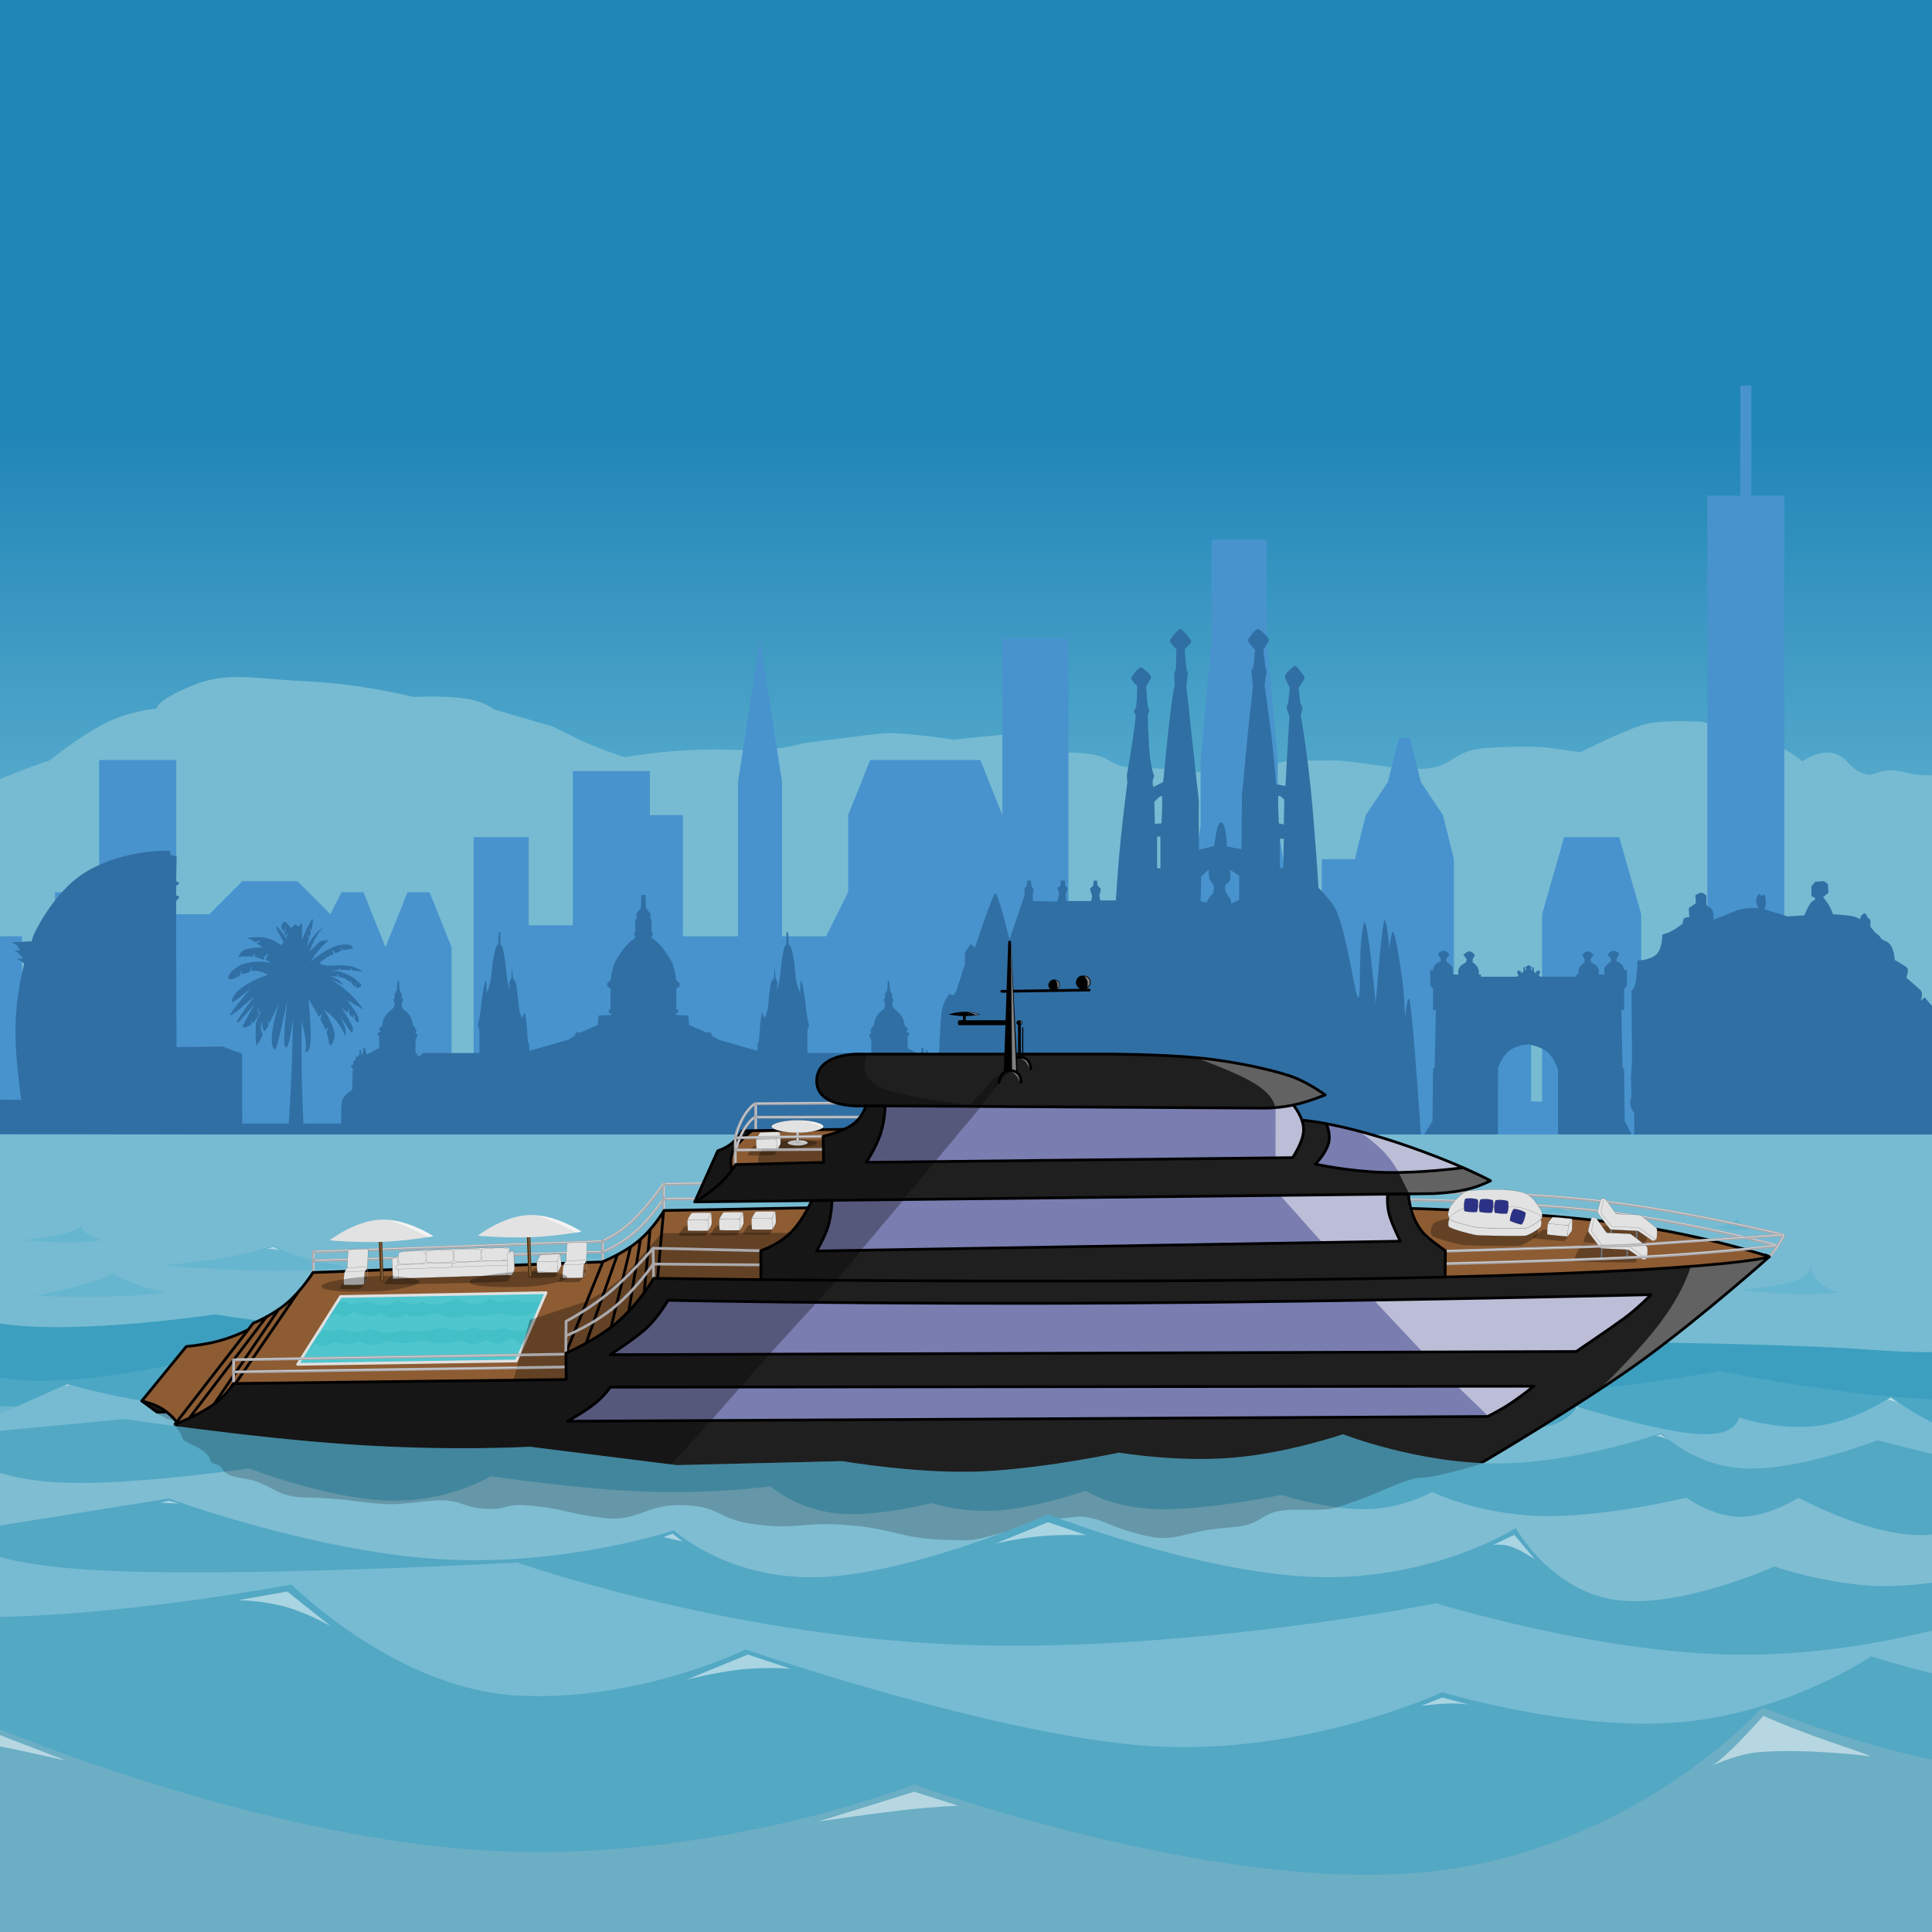 <svg xmlns="http://www.w3.org/2000/svg" viewBox="0 0 3508 3508"><defs><clipPath id="clipper"><path fill="#c39b7a" d="M0 0h3508v3508H0z" clip-rule="evenodd"/></clipPath></defs><g clip-path="url(#clipper)"><defs><linearGradient id="skyGradient" x1="-20" x2="3520" y1="1020" y2="1020" gradientTransform="rotate(90 1755.81 1013.862)" gradientUnits="userSpaceOnUse"><stop offset=".435" stop-color="#2085b7"/><stop offset=".895" stop-color="#a0deea"/></linearGradient></defs><g id="Sky"><path fill="url(#skyGradient)" d="M3520 0H0v2060h3520V0Z" opacity="1"/><path fill="#bbe0ed" d="M-40 1020s15-45 120-60 160 80 160 80 95-25 160 0 100 100 100 100 80-25 140 0 100 100 100 100 60-40 120-40 100 80 100 80 80-35 140-20 60 100 60 100 80-40 140-20 100 100 100 100 35-55 80-60 100 40 100 40 15-70 60-80 120 40 120 40 50-40 100-40 100 40 100 40 65-65 140-60 160 80 160 80 40-75 100-100 140 20 140 20 65-95 140-100 140 80 140 80 85-90 160-100 140 40 140 40 20-80 100-120 180 20 180 20 40-140 160-120v1040H-20l-20-1040Z" opacity="0"/></g><g id="Mountains"><path fill="#76bbd2" d="M5097.38 2067.54s-36.47-230.26-145.43-304.35c-112.45-76.46-236.88-58.47-236.88-58.47s-64.85-75.34-122.94-124.44c-58.1-49.1-109.45-71.96-109.45-71.96s-56.97-40.48-97.45-41.98c-40.48-1.5-64.47 35.98-64.47 35.98l-35.98-13.49-71.96 8.99s-51.73-13.87-95.95 0c-44.23 13.87-80.96 55.48-80.96 55.48s-31.49-23.99-95.96-28.49c-64.46-4.5-161.91 10.49-161.91 10.49s-31.49-22.48-55.48-28.48c-48.42-12.11-135.74-114.51-135.74-114.51s-70.19 25.92-125.27 10.8c-53.67-14.73-53.83 12.25-80.82.26-26.98-11.99-26.98-30.73-53.97-35.98-26.99-5.25-53.97 14.99-53.97 14.99s-22.62-18.73-49.99-30.72c-27.36-11.99-59.46-17.26-59.46-17.26l-71.9-23.77s-61.67-3.67-95.4 2.33c-33.73 5.99-126.55 52.93-126.55 52.93l-61.92-8.72s-44.56-3.71-110.53 1.16-56.19 40.54-128.9 37.54c-72.71-2.99-107.2-15.74-157.42-14.99-50.23.75-60.47-.65-60.47-.65l-146.43 24.64s-79.08-10.12-134.93-10.5c-55.85-.37-46.11-18.06-87.01-24.64-40.91-6.58-76.6-1.66-76.6-1.66s-40.45-37.97-74.93-34.97c-34.48 3-98.24 9.99-98.24 9.99s-98.23-14.66-128.22-11.66c-29.98 3-146.53 18.32-146.53 18.32s-38.3 14.99-129.88 11.66c-102.11-3.72-192.62 13.47-192.62 13.47s-28.86-8.62-61.47-22.48c-32.61-13.87-68.97-32.99-68.97-32.99l-107.944-31.48s-14.618-13.87-50.975-19.49c-36.356-5.62-94.452-3-94.452-3s-92.189-23.41-193.389-28.28c-101.199-4.87-145.817-18.95-211.409 8.79-65.592 27.73-61.469 40.48-61.469 40.48s-52.099 4.5-97.452 28.48c-45.352 23.99-97.45 65.97-97.45 65.97s-89.581 28.11-197.902 83.96c-108.321 55.85-235.382 139.43-235.382 139.43s-105.323-12.74-215.892 22.49c-110.57 35.23-146.552 28.86-232.384 140.93-85.832 112.07-110.945 307.34-110.945 307.34l6000.005-7.49Z" opacity="1"/></g><g id="City BG 2"><path fill="#4893ce" d="M-20 2060v-360h60v240h60v-320h80v320-560h140v280h60l60-60h100l60 60 20-40h40l40 100 40-100h40l40 100v220h40v-420h100v160h80v-280h140v80h60v220h100v-280l40-260 40 260v280h80l40-80v-140l40-100h200l40 100v-320h120v580h100v280h60v-200l60-80v-120l20-120v-120l20-220V980h100v180l20 220v120l20 120v120l60 80v-260h60l20-80 40-60 20-80h20l20 80 40 60 20 80v240h140v200h20v-340l40-140h100l40 140v340h120V900h60V700h20v200h60v920h180v180h100v60H-20Z" opacity="1"/></g><g id="Barcelona" fill="#306fa4"><path d="M523 2060s3.75-55.5 6-108 3-102 3-102-7 59-14 51c-5.89-6.73 4-86 4-86s-19 94-23 91c-16.199-12.15 8-86 8-86s-9.697 22.26-18 38c-.484.92-3-7-3-7-.61 1.11 1.976 10.23 1.371 11.26-2.726 4.64-5.368 8.38-7.643 10.29C478 1874 475 1855 475 1855s-3.701 16.3 2 22c2 2-11 22-11 22s-2.25-9-2-21 0-21 3-27c.534-1.07 26-45 26-45s-9.629 18.29-20.853 34.85c-.234.35-3.947-11.45-4.147-10.85-1 3 2.961 12.59 2.719 12.94-3.866 5.58-7.879 10.86-11.719 15.06-1.175 1.28-2.5-7.75-3-7s1 9 1 9-7.51 4.55-10 5c-11 2-5-5-5-5l20-37s-11.058 13.46-20.04 23.44c-.59.65-1.96 1.56-2.96-.44-.556-1.11 1 3 1 3-3.69 3.95-8.015 7.86-9 8-7 1 31-48 31-48l-28 24s-21.585 17.79-15 7c6.585-10.79 35-44 35-44s-33.178 28-33 23c1-28 65-49 65-49s-11.783-8.25-26.655-7.13c-.446.04-1.345.13-2.345.13-1 0 .483-8.08 0-8-1.091.18-2 8-3 9-3.569 3.57-10.885 3.38-14 5-1.726.9-2-5-3-6s.265 7.28-1 8c-1.482.84-4.142 2.94-6 4-.534.3-1-3-2-8-.19-.95.602 8.73 0 9-1.195.54-2.923.78-4 1-11.25 2.25-10.25.25-9-4s4.25-9 14-16 13-7.25 28-10 35 1 35 1-5-4-8-4c-4.272 0 3.961-11.25 2-12-.814-.31-7.224 5.49-6 9 1.492 4.27-10.709-2.02-15-3-.96-.22-1.936-.41-2.921-.58-.809-.15 1.739-6.31.921-6.42-1.718-.23-3.291 6.12-5 6-11.197-.81-25 0-25 0s2.5-9.25 13-13 31-4 31-4l-11-7.16s7-4.25 6-5-8 3-8 3c-4.794-2.91-15-7.84-15-7.84s19.5-3.25 34 0 27 13 27 13l5-5s-16.094-29.79-14-29c4.838 1.81 11.505 10.94 16.019 17.88 2.95 4.53 4.981 8.12 4.981 8.12s-1.01-2.52-2.447-5.96c0 0 3.447-7.2 3.447-9.2 0-.65-4.457 6.8-4.457 6.8-.668-1.57-1.388-3.24-2.118-4.89-.266-.6 3.841-11.32 3.575-11.91-.308-.68-4.698 9.65-5 9-1.453-3.11-3.098-6.64-4-7.84-1.2-1.6 1.75-10.25 6-10s11 11 11 11 5-3 7-6c1.183-1.77 4.819 2.9 7 3 2.758.13 4.5-10.25 6-4 .512 2.13 1.008 6.43 1 10.84-.001.59-1.993-3.6-2-3-.004.37 1.645 5.28 1.639 5.65-.125 7.72-.639 15.51-.639 15.51s17-41 20-38c1.088 1.09-3 22.84-3 21.84 0-4.7-3.336-4.67-3-4 1 2 2.109 6.57 2 7-.614 2.46-1.861 6.39-2.38 8.37-.18.69-1.62-4.37-3.62-5.37-.639-.32 2.874 8.13 2.874 8.13L557 1719s8.25-14.25 16-23 15-12 15-12-7.5 6-14 17-12 27-12 27 12.735-13.06 17-17c4.265-3.94 18-4 18-4s-9.75 8.25-18 18-15 21-15 21 17-14.5 32-22 19.75-8.5 32-9 13 7 13 7-18 3.84-18 2.84c0-1.33-7-5-5-3 .637.64 3.452 3.87 3 4-3.709 1.07-12.804 5.98-13 5-1-5-7-6-5-4 .751.75 3.544 4.75 3 5-17.5 8-26 17.16-26 17.16s5.306 5.34 24 4c42-3 54 11 54 11l-19-2.16s-1.113-3.92-2-4c-.672-.05.675 4.06 0 4-6.495-.52-14.585-.82-19-1-1.4-.05-1-4-1-4l-2 4.16-35 4s20.5-5.25 39 0a89.62 89.62 0 0 1 8.054 2.69c13.3 5.2 20.834 12.2 26.946 18.31 7.25 7.25-8 8-8 8s1.677-8.21 1-9c-.677-.79-1.454 7.6-2 7-1.012-1.11-3.988-3.58-5.459-4.99-.571-.55-1.541-11.01-1.541-7.01 0 1.24-.351 4.55-1 4-3.44-2.9-8.658-6.1-13-8-2.732-1.2-11-3-11-3s1-3.75 0-4-.992 4.07-2 4c-5.78-.4-11 0-11 0s8 1.75 14 6 10 11 10 11-6.5-4.25-12-7-10-4-10-4 17.5 10.5 32 24 26 30 26 30l-30-17s14 16.75 19 27 1 14 1 14l-5.832-5.44s-.069-7.53-1.168-8.56c-1.099-1.03-2.228 5.45-1 6 1.228.55-7.674-6.63-7.674-6.63s-.065-8.19-1.326-9.37c-1.261-1.18-2 6-2 6l-11-10s14 22.25 19 33-1 13-1 13l-20-29s6.75 13.25 9 22 0 13 0 13-6.25-15-16-27-23-21-23-21 24 36 19 53c-1.52 5.17-8 24-11 0-.399-3.19-1.485-7.04-3.044-11.28-.279-.76 3.353-8.94 3.044-9.72-.552-1.4-4.366 6.46-5 5-2.36-5.44-5.95-13.15-8.986-18.86-.753-1.42 2.753-7.74 1.986-9.14-.796-1.45-4.201 5.42-5 4-1.183-2.1-2.391-4.21-3.597-6.3C567.649 1826.28 560 1814 560 1814s5.75 53.75 4 77-10 19-10 19 2.5-5 1-19-7-37-7-37-1 47.5 0 99 4 107 4 107h-29Z" opacity="1"/><path d="M420 2040v20h200v-20H420Z" opacity="1"/><path d="m1164.51 1625-1 24-8 10v10l-2 1v21s-2 1.5-2 5 3 6 3 6-10.25 6.25-20 18-19 29-19 29l-5 18-2 13-6 5v6l6 4v38h-3v6l4 1v3l-23 1-1 17-32 14-7-1-3 7-12 7-69.995 20-1-14-2-3s-1.5-23.75-3-37-3-16-3-16l-4 10s-3-2-5-12-1.5-10.5-3-24-4-28-4-28l-5-8-2-20-1 20-4 8 2 12s-2.75-2-5-15-4-33-4-33-2.25-16.25-4-24-5-9-5-9v-22h-3l-1 22s-2.5 0-5 8-5 24-5 24-1.75 25.5-5 39-6 16-6 16 .25-24.5-2-21-7 35-7 35l-2 20-2 12-3 14 3 9v41h-102l-5 5h-9s4 0 4-2-4-.99-4-4v-23l4-9-4-3 1-3 1-4-3-1v-3l-3-2s-1.5-10.25-6-18-13-13-13-13-2.5-5.25-2-9 3-8 3-8l-3-2v-8l-4-7-1-17-2.531.16-1.469 16.84-4 7v8l-3 2s3 4 3 8-3 8-3 8-8.592 6.43-14 14c-5 7-6 19-6 19h-3s-2.25 2.75-2 5 3 4 3 4-5.25 1.75-6 4 3 5 3 5v21l-23 12-.688-4.81-1.312-1.19v-6h-4v6l-2 6.12-2-1.12v-7h-3v7s-.25 1.5-2 3-5 3-5 3v5l-4 1v7l-4 1v3l3 3-1 39s-10.359 5.37-17 16c-5 8-2.515 65-2.515 65h1100s-.99-57-5.99-65c-6.64-10.63-17-16-17-16l-1-39 3-3v-3l-4-1v-7l-4-1v-5s-3.25-1.5-5-3-2-3-2-3v-7h-3v7l-2 1.12-2-6.12v-6h-4v6l-1.31 1.19-.69 4.81-23-12v-21s3.75-2.75 3-5-6-4-6-4 2.75-1.75 3-4-2-5-2-5h-3s-1-12-6-19c-5.4-7.57-14-14-14-14s-3-4-3-8 3-8 3-8l-3-2v-8l-4-7-1.46-16.84-2.54-.16-1 17-4 7v8l-3 2s2.5 4.25 3 8-2 9-2 9-8.5 5.25-13 13-6 18-6 18l-3 2v3l-3 1 1 4 1 3-4 3 4 9v23c0 3.01-4 2-4 4s4 2 4 2h-9l-5-5h-102v-41l3-9-3-14-2-12-2-20s-4.75-31.5-7-35-2 21-2 21-2.75-2.5-6-16-5-39-5-39-2.5-16-5-24-5-8-5-8l-1-22h-3v22s-3.25 1.25-5 9-4 24-4 24-1.75 20-4 33-5 15-5 15l2-12-4-8-1-20-2 20-5 8s-2.5 14.5-4 28-1 14-3 24-5 12-5 12l-4-10s-1.5 2.75-3 16-3 37-3 37l-2 3-1 14-70-20-12-7-3-7-7 1-32-14-1-17-23-1v-3l4-1v-6h-3v-38l6-4v-6l-6-5-2-13-5-18s-9.25-17.25-19-29-20-18-20-18 3-2.5 3-6-2-5-2-5v-21l-2-1v-10l-8-10-1-24h-7.5ZM2622 1726.44c-5.5-.25-11 5-11 5l5 10v4s-7 2.75-10 6-4 10-4 10h-5v28l5 6v39l5-1-2 104-3 4-1 94-15 24.56 133.85.01.15-120.57s6.5-21.25 21-32 34-11 34-11 23.66 3.18 35.91 14.94c12.25 11.75 18.09 31.06 18.09 31.06l.04 117.58L2963 2060l-13-24.56-1-94-3-4-2-104 5 1v-39l5-6v-28h-5s-1-6.75-4-10-10-6-10-6v-4l5-10s-5.5-5.25-11-5-10 7-10 7 6 6 6 8v5s-6 3.5-9 7-3 7-3 7v9h-10s1.5-7.5-2-13-12-9-12-9l-1-6 6-8s-7.5-6.5-12-6-9 7-9 7l4 7v6s-5.75 3.25-9 9-2 13-2 13h-4v4h-65l-3.38-2.63 2.38-3.37s.5-4-1-5c-.62-.42-1.58-.26-2.5 0-.01 0-.02-.01-.03 0-.01 0-.02-.01-.03 0-1.27.37-2.44 1-2.44 1l-.09.37c-.32.24-.91.63-.91.63v3l-4-3.22v-7.78h-3v6l-2-2v-3l2-1-6-4-.5.28-.5-.28-6 4 2 1v3l-2 2v-6h-3v7.78l-4 3.22v-3s-.59-.39-.91-.63l-.09-.37s-1.17-.63-2.44-1c-.02-.01-.04 0-.06 0-.92-.26-1.88-.42-2.5 0-1.5 1-1 5-1 5l2.38 3.37-3.38 2.63h-65v-4h-4s1.25-7.25-2-13-9-9-9-9v-6l4-7s-4.5-6.5-9-7-12 6-12 6l6 8-1 6s-8.5 3.5-12 9-2 13-2 13h-10v-9s0-3.5-3-7-9-7-9-7v-5c0-2 6-8 6-8s-4.5-6.75-10-7ZM-51.942 2058.9l-.41-62.42 91.11.44s-11.833-73.09-10.572-134.51c1.262-61.43 15.93-112.93 15.93-112.93s-2.924-2.19-6.313-4.62-8-4-8-4l11.586-.38s-2.69-4.96-6.586-8.62c-3.896-3.65-9-6-9-6l10.131-.11s-1.926-5.21-5.13-8.89c-3.205-3.68-10-6-10-6l36.675-1.74s2.108-8.8 6.324-17.26c13.325-26.74 46.759-82.11 93.431-109.48 71.864-42.14 151.569-37.52 151.569-37.52l1 8 11 2-1 45 6.098 3.77-6.098 5.23v17l6.305 2.58-6.411 7.86.849 265.02 83.457-1.07 35.46 12.89L440 2060l-491.942-1.1Z" opacity="1"/><path d="M2967.29 2069v-48s-5.75-7.5-7-15 2-15 2-15l-1-33 2-35-1-124s5.75-3.5 8-18 3-37 3-37 21 0 33-10c12.49-10.41 12-37 12-37s9.25-2.25 18-7 19-13 19-13 1-8 2-9c2.55-2.55 10-3 10-3l-1-16 13-9-1-14s6.25-5.5 11-5 9 5 9 5v14l1 5 6 3s3.75 2.25 5 8 1 14 1 14 21.44-8.36 40-16c17-7 41-5 41-5s-.15-2.5-1.6-5.31c-2.4-4.69-1.81-8.2-1.4-11.69.75-6.5 5-9 5-9l4 4 4-3s2.54 2.19 3.29 5.19c.75 3 .71 10.81.71 10.81s-.07 5.36-1.04 5.68c-.96.32-.96 5.32-.96 5.32l41 13 31-2s5.08-12.81 9.58-20.06c4.5-7.25 10.13-7.94 10.13-7.94l-1-4-6-3v-18l7-8 16-1 7 5 1 16-9.71 8s6.21 7.25 10.71 15c4.5 7.75 7.29 16 7.29 16s19.75 1 32 3 16.71 6 16.71 6l3-7 5-4 4 3 2 5 5 4 .29 13s2.46 3 6.71 8 4.25 3.75 8 7 2.18 4.5 7 8 10.43 2.75 16 12 6.29 25 6.29 25 21.2 11.69 23 15c2.71 5-2 17-2 17s20.71 18 26 23c5.75 5.45 0 19 0 19l7.71-6s4.25 5.75 9 11 10 10 10 10-.82 7.25-2 14c-1.18 6.75-2.71 13-2.71 13s7.71 7 7.71 13c0 5-4.71 17-4.71 17s3.71 8 3.71 14-3.71 10-3.71 10l1 15s4.21 7 3.71 15-5.71 17-5.71 17l6 10s2.71 10 3 22c.57 24.25-3.29 77-3.29 77h-549.71ZM2143 1142c-4 0-19 19-19 22s12 15 12 15l-1 36-3 8 1 22s-2.75 6.25-8 50-13 125-13 125l-18 9s-1.5-6.5-1-11 3-9 3-9-5-8.5-8-36-4-74-4-74l3-9-3-7-3-37s9-13 9-17c0-3.16-14-17-19-17-4.12 0-17 16-17 20 0 3 11 14 11 14s-.28 17.91-2 37c-.26 2.87-3.79 5.88-4 9-.15 2.32 3.21 4.51 3 7-.44 5.26-.29 5.81-1 12-4.5 39.25-15 97-15 97l1 13s-4 29.5-10 83-11 131-11 131h-28l-1.88-8.22L1999 1614l-6-6-1-9h-6l-1 9-6 6 4 13.09-2 8.91h-45l-1-13 4-10-4.78-4.62-.22-9.38h-8l-.22 9.13-5.78 3.87 3 11-3 14-44-1-1-11 2-10-4-6-1-10h-7l-1 10-4 5 .41 11.25L1833 1706s-20-84-26-84c-4 0-37 99-37 99l-7-7-11 15v22l-16 49-4 7-8-2s-10.49 9.91-14 31c-5 30-10 224-10 224h880s-12.43-189.04-20-242c-3-21-9 30-9 30s-.5-35.25-4-63-13.51-93-18-93c-3 0-6 30-6 30l-4-34s-4-25-6-15c-6.7 33.49-15 150-15 150s-13.5-144.75-20-148c-2.8-1.4-6.96 26.8-8 58-1.37 41.13.4 87.38-5 77-5.48-10.55-19-108-37-153-7.94-19.85-34-45-34-45s-6-100.75-14-179-18-134-18-134l3-14-4-9-3-27s11-16 11-19c0-1.52-14.39-21-17-21-4 0-19 15-19 19 0 4.12 9 21 9 21l-3 27-3 9 5.19 15.47L2334 1427l-17-3s-2.75-39-8-84-13-96-13-96l4-25-2.91-9.69L2294 1179s10-13 10-17c0-4.12-16-20-20-20s-18 17-18 21 13 17 13 17l-3 30-4 9 3 25c-2.63 30.05-7.09 63-10 95-5.8 63.82-9.6 101.52-10.22 107.69.04.45.22.84.22 1.31 0 27-1 94-1 94l-26-5s-2-45-11-44c-8.58.95-12 43-12 43l-28 7s-.76-66.22-.12-88.22c-.16-1.35-7.44-66.31-12.88-117.78-5.5-52-10-92-10-92l3-23-2.78-7.75L2151 1179s12-11 12-14-16-23-20-23Zm179.75 302.75c3.11.76 9.25 7.25 9.25 7.25l-1 45-9-2s-2-39-1-49c.06-.63.29-1 .62-1.19.3-.16.69-.17 1.13-.06Zm-213.66.81c.46.19.78.65.91 1.44 1 6-1 48-1 48l-12 1-1-40s9.91-11.74 13.09-10.44ZM2101 1519h6v58l-6-1v-57Zm223 4h7l-1 54-6-1v-53Zm-129 56s-1 8.25 1 16 7 10 7 10 3.84 14.13-3 20c-7 6-9 14-9 14l-11-3 1-45 14-12Zm38 0 17 11v44l-15 7s2-6-4-13c-5.24-6.11-8-14-6-20s5.5-3 8-10 0-19 0-19Z" opacity="1"/></g><g id="sea"><path fill="#76bbd2" d="M-20 2060h3540v1460l-3540 20z"/><path fill="#76bbd2" d="m-4.323 2344.1 148.62-31.85s215.5 35.56 380.05 31.85c164.55-3.72 278.14-46.71 278.14-46.71s97.667 45.12 233.55 46.71c135.89 1.59 309.99-40.34 309.99-40.34s216.03 56.79 375.8 55.2 263.28-61.57 263.28-61.57 206.48 67.94 343.96 82.8c137.47 14.87 205.95-23.35 205.95-23.35s137.44 33.56 296.27 33.62 339.04-33.38 339.04-33.38 148.57 20.71 277.14 31.42c128.56 10.72 237.13 11.43 237.13 11.43l-22.85 180-3717-40z"/><path fill="#3d9fbf" d="M-33.462 2395.7c122.42 36.19 424.53-9.2 424.53-9.2s182.85 31.15 357.16 30.73c174.31-.41 357.94-38.66 357.94-38.66s255.05 44.51 499.99 51.44c244.95 6.93 461.35-46.34 461.35-46.34s186.97 106.91 393.94 109.54c206.98 2.63 373.14-57.58 373.14-57.58s387.48 2.25 559.71 14.97c172.24 12.72 190.05-5.51 190.05-5.51l8.26 168.01-3635.7-60.59z"/><path fill="#5cb1cd" d="M-11.41 2498.8c124.51 29.66 361.85-29.19 361.85-29.19s237.1 77.58 441.62 79.77 376.45-71.01 376.45-71.01l1078.7 31.81s203.37 33.47 422.18 28.32 453.07-48.91 453.07-48.91 255.73 52.13 414.46 51.48v87.53l-3585.9 7.72z" opacity=".5"/><path fill="#76bbd2" d="m-87.717 2606.5 209.76-93.5s136.82 40.89 259.29 42.14 230.6-37.12 230.6-37.12 95.864 47.11 166.21 57.58c70.343 10.47 115.17-15.71 115.17-15.71s47.297 10.43 119.68 4.38c72.37-6.05 169.84-28.58 169.84-28.58s829.94 58.1 1176.6 71.01c239.66 8.92 210.74-44.2 210.74-44.2s132.41 33.45 205.62 31.32c73.2-2.14 87.19-39.87 87.19-39.87s145.75 44.85 219.24 49.83c73.5 4.98 74.74-29.9 74.74-29.9s75.36 24.29 144.5 14.95c69.13-9.34 132.04-52.32 132.04-52.32s81.24 64.68 164.43 74.74l-44.85 87.2-3613.8 19.37z"/><g fill="#fff"><path d="m576.23 2533.8 35.099-11.06 32.778 15.54s-24.026-5.6-40.995-6.72c-16.97-1.12-26.882 2.24-26.882 2.24zM116.63 2517l5.45-2.78 5.436 1.53s-2.163-.19-4.885.12c-2.721.31-6.001 1.13-6.001 1.13z" opacity=".5"/><path d="M2571.6 2563.7s1 2.18.68 4.77c-.32 2.6-1.57 6.01-1.57 6.01s3.94-3.8 8.9-5.25c4.96-1.46 10.94-.57 10.94-.57zM2863.3 2554.5l-1.97 3.7s1.73-1.64 3.09-2.3c1.35-.67 2.31-.36 2.31-.36z" opacity=".496"/><path d="m3427.1 2541.9 5.99-4.02 12.62 9.23s-6.2-2.99-10.85-4.3c-4.66-1.3-7.76-.91-7.76-.91z" opacity=".506"/></g><path fill="#5cb1cd" d="M295.3 2297.8s74.051-7.04 124.48-16.35c50.427-9.32 77.23-20.9 77.23-20.9s10.676 9.99 44.522 19.99c33.845 9.99 90.859 19.99 90.859 19.99s-52.926 7.95-137.2 7.27-199.89-10-199.89-10z" opacity=".541"/><path fill="#fff" d="m483.99 2268 12.472-4.18 10.896 6.61s-6.068-1.94-11.91-2.55-11.458.12-11.458.12z" opacity=".5"/><g fill="#5cb1cd"><path d="M660.87 2361.8s94.702-14.63 143.54-23.27c48.839-8.65 66.971-23.88 66.971-23.88s6.908 14.63 26.029 22.51 70.06 13.46 70.06 13.46-74.955 12.44-141.52 11.36c-66.559-1.08-165.09-.18-165.09-.18zM41.567 2251.8s44.842-4.52 71.335-10.98c26.494-6.45 34.639-14.84 34.639-14.84s.167 7.1 9.582 13.55c9.416 6.46 28.081 12.28 28.081 12.28s-24.773 4.19-60.682 4.18c-35.909 0-82.955-4.19-82.955-4.19zM62.332 2353.3s61.764-12.43 97.036-22.98 44.051-19.22 44.051-19.22 16.321 10.28 40.571 19.42c24.249 9.13 56.426 17.11 56.426 17.11s-44.945 5.19-104.47 6.61c-59.521 1.41-133.62-.94-133.62-.94zM1022.2 2282.4s24.55-.35 44.02-4.92c19.46-4.57 33.83-13.36 33.83-13.36s-2.09 5.24 3.97 10c6.06 4.75 20.28 9 20.28 9s-16.51 2.31-42.03 2.13c-25.53-.18-60.07-2.85-60.07-2.85zM673.81 2241s23.767-5.16 36.699-10.13c12.931-4.97 15.027-9.77 15.027-9.77s.928 8.78 9.881 14.75 25.93 9.12 25.93 9.12-26.498 2.24-48.383 1.24c-21.884-.99-39.154-5.21-39.154-5.21zM2437.9 2390.4s87.84-13.2 135.14-29.86c47.29-16.66 54.04-36.79 54.04-36.79s16.08 24.33 54.23 42.07c38.16 17.73 98.41 28.88 98.41 28.88s-108.68 9.83-194.14 8.75c-85.46-1.07-147.68-13.05-147.68-13.05z" opacity=".541"/></g><path fill="#fff" d="m2040.3 2393 26.34-5.3 33.03 17.54s-14.45-6.77-29.3-9.83c-14.84-3.06-30.07-2.41-30.07-2.41zM2616.6 2340.5s3.32-2.87 6.14-6.08c2.81-3.21 5.11-6.77 5.11-6.77l7.14 8.72s-2.27-1.39-6.87-.35c-4.6 1.03-11.52 4.48-11.52 4.48z" opacity=".5"/><g fill="#5cb1cd"><path d="M3158.7 2342.1s63.61-4.88 95.84-15.01 33.07-25.51 33.07-25.51 4.56 16.86 17.27 28.09c12.7 11.24 33.56 16.85 33.56 16.85s-36.38 4.48-81.32 3.37c-44.94-1.1-98.42-7.79-98.42-7.79zM2920.3 2301.3s27.41-4.94 44.58-10.86 24.1-12.82 24.1-12.82-2.73 6.45 6.55 13.16c9.27 6.71 30.56 13.68 30.56 13.68s-24.43 3.64-50.88 2.85-54.91-6.01-54.91-6.01zM3115.8 2228.6s15.72-2.66 25.65-7.16c9.94-4.49 14.09-10.83 14.09-10.83s-.27 6.96 7.09 12.03c7.37 5.06 22.37 8.23 22.37 8.23s-19.69 3.07-36.99 2.51c-17.3-.57-32.21-4.78-32.21-4.78zM2595.8 2255.2s30.66-4.79 45-9.27 12.36-8.65 12.36-8.65 4.45 9.55 19.83 17.1c15.37 7.56 41.66 13.13 41.66 13.13s-39.49 1.23-68.39-6.31c-25.09-6.54-50.46-6-50.46-6zM2228.6 2211.9s13.6-5.35 22.4-11.54c8.79-6.2 12.77-13.24 12.77-13.24s-5.08 8.29 7.51 16.88c12.59 8.6 42.84 17.49 42.84 17.49s-24.19.64-45.58-1.76c-21.38-2.4-39.94-7.83-39.94-7.83zM2781.6 2204.8s23.39-5.65 35.21-10.12c11.81-4.47 12.05-7.76 12.05-7.76s1.28 3.51 7.34 7.98c6.07 4.47 16.93 9.9 16.93 9.9s-10.16-3.37-28.04-3.37-43.49 3.37-43.49 3.37z" opacity=".541"/><path d="M2228.6 2211.9s13.6-5.35 22.4-11.54c8.79-6.2 12.77-13.24 12.77-13.24s-5.08 8.29 7.51 16.88c12.59 8.6 42.84 17.49 42.84 17.49s-24.19.64-45.58-1.76c-21.38-2.4-39.94-7.83-39.94-7.83zM1331 2256.9s43.05-13.04 67.84-21.47c20.02-6.81 18.82-13.53 18.82-13.53s6.85 7.55 19.03 12.89c12.17 5.35 31.69 18.34 31.69 18.34s-30.2-4.02-64.55-3.08c-34.34.95-72.83 6.85-72.83 6.85zM1766.7 2235s17.1-2.55 27.88-5.2c10.77-2.66 15.21-5.43 15.21-5.43s.76 3.73 8.67 6.6c7.91 2.86 22.96 4.85 22.96 4.85s-14 1.47-32.68 1.26c-18.68-.2-42.04-2.08-42.04-2.08zM1962 2225.7s10.97-3.92 17.68-7.05c6.71-3.14 9.17-5.48 9.17-5.48s2.62 3.43 6.5 6.11c3.87 2.69 11.16 6.68 11.16 6.68s-8.34-.08-18.93.37-25.58-.63-25.58-.63z" opacity=".541"/></g></g><g id="Floor" fill="#8D5C33"><path d="M299.913 2561.16c14.832 10.23 22.6 18.19 22.6 18.19l123.418-161.04s-27.039 10.82-53.889 17.72c-26.851 6.9-53.513 9.89-53.513 9.89l-79.069 96.9s25.621 8.11 40.453 18.34Z" opacity="1"/><path d="M460.266 2402.48s18.331-7.98 35.653-18.67c17.322-10.69 33.635-24.1 33.635-24.1l-102.145 152.17s-21.437 24.92-48.737 43c-27.299 18.07-60.461 29.31-60.461 29.31M567.789 2310.9l525.071-18.45s37.91-15.84 66.46-39.36c28.54-23.53 47.72-54.74 47.72-54.74l259.49-4.93s-11.19 26.67-33.86 46.38-51.37 31.7-51.37 31.7l1.14 51.6-194.99-1.52s-27.08 46.2-67.03 79.85c-39.94 33.66-92.74 54.76-92.74 54.76l-.33 48.65-599.411 7.51 139.85-201.45ZM1331.21 2091.69c8.24-16.24 33.71-38.19 33.71-38.19l180.44-1.71s-4.63 5.23-17.4 8.03c-12.77 2.79-33.67 3.16-33.67 3.16l.72 47.57-160.71 4.97-4.58 4.68s-6.76-12.26 1.49-28.51ZM2624.81 2271.86s-15.57-11.09-22.12-16.72c-35.08-30.18-40.68-60.21-40.68-60.21s233.11 6.01 384.76 27.19c151.64 21.19 263.7 59.04 263.7 59.04s-65.17 12.2-191.59 21.09c-126.42 8.9-394.72 15.27-394.72 15.27l.65-45.66Z" opacity="1"/></g><g id="Hull new"><path fill="#1F1F1F" d="m257.44 2543.77 27.682 20.37L301 2563s-5.86-5.19-16-10-27.56-9.23-27.56-9.23ZM2304.64 2012.09s29.01-2.35 53.96-8.31c24.94-5.96 45.82-15.53 45.82-15.53s-24.41-18.7-50.34-29.56c-25.94-10.86-78.48-24.49-166.08-35.69-87.6-11.2-184.33-9.11-184.33-9.11L1778 1913h-220s-73.68 2.97-75 44c-2 62 88 52 88 52l733.64 3.09ZM1510.67 2181.36s-.14 22.41-6.37 42.6c-6.24 20.2-20.61 47-20.61 47l1059.42-18.25s-12.89-23.26-19.25-42.59c-6.35-19.34-3.98-41.94-3.98-41.94l38.08.43s-2.91 17.35 4.89 36.92 26.3 41.34 26.3 41.34l36.68 23.28-.73 48.7s-277.12 9.35-614.98 11.23c-337.86 1.87-629.48-7.79-629.48-7.79l.47-49.7s29.09-9.99 52.42-32.61c23.33-22.61 40.91-57.85 40.91-57.85l36.23-.77Z" opacity="1"/><path fill="#1F1F1F" d="m320.535 2586.03 56.775 52.11s384.115 54.56 1092.42 58.37c0 0 541.96-9.12 753.9-14.83 280.09-7.55 457.48-20.34 457.48-20.34s208.55-125.67 316.05-204.81c107.5-79.15 209.94-172.45 209.94-172.45s-168.53 28.74-716.24 36.48c-505.12 7.14-1304.08 1.31-1304.08 1.31s-23.04 41.72-62.77 75.28c-39.72 33.57-96.13 58.97-96.13 58.97l.05 48.17-603.559 8.36s-10.532 19.19-36.039 37.34c-25.506 18.15-67.797 36.04-67.797 36.04ZM1607.38 2008.09l-33.94.32s-8.14 20.54-27.72 34.47c-19.59 13.93-50.63 21.24-50.63 21.24l-2.06 49-158.22 2.07s-10.59 17.32-28 33.59c-17.41 16.27-41.62 31.5-41.62 31.5l268.4-2.62 1066.29-10.5s30.35-1.18 56.03-7.04c25.67-5.85 46.65-16.37 46.65-16.37l-46.62-23.81s-75.64 10.39-141.5 8.72c-65.86-1.68-125.69-14.88-125.69-14.88s17.44-19.33 22.25-37.78c4.81-18.45-3-36-3-36l-43-5s4.5 16.25 0 33-18 34-18 34l-772.16 10.06c1.16-2.75 9.52-22.58 20.69-46.31 11.97-25.42 11.85-57.66 11.85-57.66Zm-243.76 45.66-15.81.31s-6.57 12.05-17.69 20.97c-11.11 8.92-26.78 14.72-26.78 14.72l-40.56 91.37c0 .01 22.12-13.47 39.91-29.84 17.78-16.37 25.43-29.12 25.43-29.12.01 0-6.33-13.75 2.54-30.85 8.87-17.1 32.96-37.56 32.96-37.56Z" opacity="1"/><path fill="url(#LinearGradient)" d="m257.44 2543.77 27.682 20.37L302 2564s-4.86-4.94-15-10-29.56-10.23-29.56-10.23Z" opacity="1"/></g><g id="Windows" fill="#797DAF"><path d="M2413 2075c4.52-18.17-3.86-33.86-3.86-33.86s64.54 14.49 124.53 33.94c59.99 19.46 115.43 43.87 115.43 43.87s-63.19 10.79-127.69 9.51C2456.9 2127.17 2391 2113 2391 2113s17.48-19.83 22-38ZM2543.68 2253.58s-13.27-24.67-19.21-43.52c-5.94-18.84-4.64-40.89-4.64-40.89l-1007.84 12.17s-.81 20.74-6.75 41.04c-5.93 20.3-22.41 48.47-22.41 48.47l1060.85-17.27ZM2347 2102s20.61-29.15 20-51c-.61-21.85-17-44-17-44l-44.48 5.4-699.29-3.31s1.53 30.46-9.29 55.41c-10.82 24.95-22.61 46.28-22.61 46.28L2347 2102ZM2861 2453s34.99-24.87 64-43c32-20 72-59 72-59s-495.5 11.25-941 14-841-3-841-3-26.9 35.97-50 56-55 40-55 40l1751-5ZM2701 2572s24-13.25 44-27 36-28 36-28l-1671.87 2.84s-10.54 13.39-29.96 28.64c-19.43 15.24-47.76 32.35-47.76 32.35L2701 2572Z" opacity="1"/></g><g id="Window details"><path fill="#fff" d="M2512.78 2091.61c17.43 18.22 26.69 37.01 26.69 37.01s36.17-.63 65.46-3.3c29.3-2.67 51.73-7.39 51.73-7.39s-27.14-11.37-73.86-26.92c-46.72-15.55-113.04-35.28-113.04-35.28s25.6 17.65 43.02 35.88ZM2494 2360l502-9s-24.9 28.01-50.34 46.09c-8.85 6.29-82.66 56.91-82.66 56.91l-280 1-89-95ZM2646 2517h138s-16.5 15.25-37 29-44 26-44 26l-57-55ZM2316 2101l.11-89.3 32.74-4.52s17.36 19.36 17.15 42.82c-.21 23.46-18 51-18 51h-32Z" opacity=".5"/><path fill="#000" d="m1641.89 2177.24-78.44 92.64-79.24.81s13.84-27.13 20.62-47.57c6.79-20.44 5.82-42.09 5.82-42.09l131.24-3.79ZM1397 2459l86-94-268-3s-22.71 33.7-46 54c-23.29 20.3-60 43-60 43h288ZM1697.79 2109.02l83.09-99.33-173.35-1.35s-.42 28.38-10.29 53.23c-9.86 24.84-23.35 48.62-23.35 48.62l123.9-1.17ZM1290.55 2579.86l54.38-61.91-235.31-.27s-11.79 16.01-30.57 31.68c-18.77 15.67-44.54 31-44.54 31l256.04-.5Z" opacity=".3"/><path fill="#fff" d="m2399.8 2254.95-75.58-84.72 194.76.05s-.91 21.87 4.63 38.7c5.54 16.82 17.97 43.75 17.97 43.75" opacity=".5"/></g><g id="Reflexion" fill="#fff"><path d="m2540.29 2130.4 117.34-9.54 46.12 22.59s-27.55 13.78-50.34 18.71c-22.79 4.92-95.88 3.32-95.88 3.32l-17.24-35.08ZM2279 1968c-35.75-22.25-107-47-107-47s97 10.5 155 27 77 39 77 39-29.9 13.06-53 18c-23.1 4.94-36 5-36 5s-.25-19.75-36-42ZM2897.19 2529.56s85.74-58.56 164.58-120.51c78.84-61.94 150.77-127.26 150.77-127.26l-143.14 19.48s-12.02 43.86-55.07 100.93c-43.06 57.08-117.14 127.36-117.14 127.36Z" opacity=".3"/></g><g id="Reiling 2" fill="none" stroke="#aaa9ad" stroke-linejoin="round" stroke-width="5"><path stroke-linecap="butt" d="m1520 2003-148 1v48M1562.81 2028.28l-190.37.24" opacity="1"/><path stroke-linecap="round" d="M1094 2292v-38l-525 19v38M1092.64 2273.35 569 2289M1275.32 2148.83 1205 2150v48M1263 2177h-58M1093.43 2253.86s27.52-11.19 55.09-36.99c27.57-25.8 56.48-66.87 56.48-66.87" opacity="1"/><path stroke-linecap="round" d="M1205 2177s-24.37 36.4-52.2 60.57c-27.83 24.16-58.91 35.68-58.91 35.68" opacity="1"/><path stroke-linecap="butt" d="M2627.12 2165.43s138.08-1.67 293.49 17.51c155.4 19.19 317.81 59.3 317.81 59.3" opacity="1"/><path stroke-linecap="butt" d="M2558.76 2178.72s212.07 2.21 368.54 23.18c156.47 20.97 300.05 60.08 300.05 60.08" opacity="1"/></g><g id="Reiling Reflexion 2" fill="none" stroke="#e5e5e5" stroke-linejoin="round" stroke-width="1"><path stroke-linecap="round" d="M1095 2277v10M1201 2181s-22.51 33.27-49 56c-26.49 22.73-55 34-55 34M1206 2181v13M1260 2176h-52M1506 2002l-131 1" opacity="1"/><path stroke-linecap="butt" d="M2648.73 2164.24s150.04.69 295.56 20.64c145.52 19.94 295.08 56.99 295.08 56.99M3225.44 2260.12l-40.35-9.96" opacity="1"/><path stroke-linecap="butt" d="M2559.81 2177.23s171.34 1.95 338.78 20.2c151.21 17.04 286.5 52.73 286.5 52.73" opacity="1"/><path stroke-linecap="round" d="m1208 2149 65-1M1095 2269v-12M1206 2173v-19M1097 2251s23.75-9.25 51-35 56-67 56-67M570 2307v-14M570 2285v-9M573 2272l518-19" opacity="1"/></g><g id="Pool"><path fill="#4fc5cd" stroke="#e0e0e0" stroke-linecap="round" stroke-linejoin="round" stroke-width="5" d="m618.352 2354.11-77.862 123.17 397.087-6.11 53.835-123.97-373.06 6.91Z" opacity="1"/><path fill="#42bfc7" d="M643.348 2368.81c6.718-2.32 27.46-4.85 27.46-4.85s10.139 4.84 18.22 5.99c18.347 2.61 32.551-8.45 32.551-8.45s11.596 3.67 22.902 6.72c11.307 3.06 23.42-4.73 23.42-4.73s10.362 7.86 28.086 4.93c26.02-4.3 31.752-9.25 31.752-9.25s15.833 5.78 28.496 8.35c12.664 2.57 34.823-8.84 34.823-8.84s5.387 5.3 16.507 5.49c11.12.19 28.797-4.85 28.797-4.85s4.97 3.95 13.508 4.99c8.192 1 31.621-.79 31.621-.79l-13.817 31.96-95.166 9.99-62.065-5.45s-94.959 3.75-140.982-.79c-23.111-2.27-47.553.04-54.669-3.39-1.635-.79-23.98 6.52-21.659 2.9 4.223-6.58 10.257-16.17 10.257-16.17s7.12-11.46 8.481-13.42c3.424-4.94 13.976-6.36 13.976-6.36s10.784 8.35 17.501 6.02Z" opacity="1"/><path fill="#4fc6cd" d="M624.544 2389.81c8.406-.73 18.377-8.37 18.377-8.37s12.639 5.86 21.19 7.49c19.413 3.71 23.532-5.47 23.532-5.47s8.487 4.35 20.45 8.69c11.964 4.34 27.783-5.62 27.783-5.62s12.378 7.2 31.132 3.04c27.532-6.1 26.046-5.08 26.046-5.08s13.587 7.34 30.51 8.06c16.924.73 26.774-6.25 26.774-6.25s19.926 5 28.923 3.13c8.997-1.88 26.332-5.64 26.332-5.64s20.377 5.97 37.377 5.44c17.001-.53 30.625-7.55 30.625-7.55l-15.362 35.74-94.002 2.48s-96.198 5.96-105.799 4.1c-7.685-1.5-62.289-5.05-110.987-11.49-24.453-3.24-41.524 17.47-55.676 7.99-6.012-4.03-3.075-13.5-.091-18.97 6.427-11.76 17.617-17.16 17.617-17.16s6.842 6.18 15.249 5.44Z" opacity="1"/><path fill="#42bfc7" d="M603.272 2417.19c7.298-2.16 15.146-4.73 15.146-4.73s12.984 4.83 21.764 5.9c19.931 2.42 31.676-6.37 31.676-6.37s12.411 4.9 24.695 7.74c12.283 2.84 37.112-4.76 37.112-4.76s14.164 4.8 33.42 2.08c28.269-3.99 35.864-5.99 35.864-5.99s16.587 2.41 30.345 4.79c13.758 2.39 23.878-6.05 23.878-6.05s16.145 5.62 28.226 5.8c12.081.18 31.285-4.5 31.285-4.5s5.4 3.67 14.676 4.63c8.899.93 27.509.23 27.509.23l-14.128 31.96-97.977 2.48-70.817-2.03s-99.758 6.49-149.758 2.28c-25.107-2.11-70.54 7.56-70.54 7.56l20.447-32.28 13.314-11.82s6.565 5.24 13.863 3.08Z" opacity="1"/><path fill="#4fc6cd" d="M590.274 2443.04c8.783-1.65 15.598-6.16 15.598-6.16s14.271 3.51 23.465 3.44c16.207-.11 23.188-4.89 23.188-4.89s12.503 6.96 25.577 6.07c16.206-1.11 26.615-6.84 26.615-6.84s13.907 3.84 29.004 4.29c15.098.44 32.606-5.63 32.606-5.63s15.014 5.27 33.089 5.98c18.075.72 38.072-5.4 38.072-5.4s16.144 8.13 25.753 6.29c9.609-1.85 21.024-7.03 21.024-7.03s10.718 6.42 20.59 6.76c9.873.35 23.121-14.48 28.419-8.63 4.594 5.07 14.228 9.74 14.228 9.74l-8.833 21.24s-50.02 1.95-95.205 4.37c-45.185 2.42-68.787 2.54-82.517 2.36-8.338-.11-95.162 4.49-154.05 1.19-26.269-1.47-17.335.48-37.547.14-7.547-.13-21.403.97-18.35-4.35 1.976-3.44 6.078-10.86 11.236-15.24 4.875-4.14 10.595-10.98 10.595-10.98s8.661 4.93 17.443 3.28Z" opacity="1"/></g><g id="Shadows" fill="#000"><path d="M1595.69 1972.79C1637.55 1994.59 1777 2008 1777 2008l-221 1s-88.16-5.53-71-57c17-51 90-37 90-37s-21.18 35.99 20.69 57.79ZM1261.83 2181.81l380.04-6.02 56.13-66.77-124.64.48s15.13-21.57 23.23-46.74c8.11-25.17 9.19-53.94 9.19-53.94l-33.68.12s-9.99 23.14-29.19 36.8c-19.19 13.65-47.57 17.82-47.57 17.82l.06 46.59-160.77 4.97-6.48 5.05s-4.04-15.59 4.5-32.28c8.53-16.69 29.64-34.49 29.64-34.49l-13.6-.28s-10.02 15.09-20.71 23.45c-10.69 8.36-22.04 10-22.04 10l-44.11 95.24ZM1379.6 2323.08l138.9 2.68 46.13-55.87-81.72-.14s13.89-19.29 20.54-41.66c6.65-22.37 6.08-47.84 6.08-47.84l-33.7-.11s-16.86 35.44-40.57 57.44c-23.7 22.01-54.26 30.57-54.26 30.57l-1.4 54.93ZM377.31 2638.14l365.746 33.8 443.174 20.66 58.45-61.65 45.87-51.09-258.78-.04s25.55-11.64 44.84-27.06c19.3-15.43 32.36-34.62 32.36-34.62l235.96-.22L1398 2458h-290s31.5-16.12 56-37 49-60 49-60l270 4 35.4-39.12-331.26-3.78s-25.3 43.35-64.9 77.09c-39.61 33.74-93.52 57.86-93.52 57.86l-.48 47.89-605.986 6.45s-9.89 20.22-35.32 38.88c-25.43 18.66-66.399 35.76-66.399 35.76l56.775 52.11Z" opacity=".3"/><path d="m932.822 2503.98 29.026-107.45 102.142-33.31 34.18-18.95 34.08-26.24 68.86-78.87 234.14-.72s-14.77 11.89-28.24 20.01c-13.48 8.11-25.65 12.45-25.65 12.45l.22 52-194.52-1.82s-22.41 42.28-62.3 76.23c-39.88 33.95-97.24 59.57-97.24 59.57l.56 47.97-95.258-.87ZM1377.56 2111.25s-2.87-6.45 1.54-16.29c4.42-9.83 16.11-23.05 16.11-23.05l99.43-1.68.75 40.42-117.83.6ZM257.44 2543.77l27.682 20.37L301 2563s-5.86-5.19-16-10-27.56-9.23-27.56-9.23Z" opacity=".3"/></g><g id="Outlines" fill="none" stroke="#000" stroke-linejoin="round" stroke-width="5"><path stroke-linecap="round" d="M2862 2454s56.66-38.2 84.94-58.72c28.27-20.51 50.79-44.54 50.79-44.54s-524.3 12.69-973.73 15.26c-449.43 2.57-811-5-811-5s-18.72 33.12-43 54c-24.28 20.88-62.23 44.85-62.23 44.85L2862 2454ZM2701 2572s24.25-11.75 45-26 39-29 39-29l-1676.69 1.69s-10.04 15.37-29.6 30.85c-19.56 15.48-48.64 31.07-48.64 31.07L2701 2572Z" opacity="1"/><path stroke-linecap="butt" d="m1468.73 2193.07-263.01 4.88s-18.13 31.7-46.2 55.03c-28.07 23.34-66.08 38.3-66.08 38.3l-525.058 19.24s-20.451 32.75-47.629 55.79c-27.177 23.04-61.081 36.36-61.081 36.36l-142.11 183.62M3212.07 2281.59s-112.17-37.8-265.3-59.47c-153.13-21.66-385.14-27.96-385.14-27.96" opacity="1"/><path stroke-linecap="round" d="m1094.76 2291.07-67.04 165.21M1120.69 2279.06l-55.97 158.42M1144.91 2264.27l-35.1 144.37M1162.84 2250.92l-20.68 127.24M1180.32 2233.57l-10.52 111.74M1204.67 2201.18l-10.54 119.27M483.641 2391.18l-138.918 182.51M504.683 2379.25 389.08 2549.06M428.501 2510.88l112.874-164.72M448.642 2415.33s-23.826 12.13-51.423 19.51c-27.598 7.39-58.967 10.04-58.967 10.04l-80.812 98.89s24.396 5.45 39.574 15.87C312.192 2570.06 321 2582 321 2582M2364 2034s76.1 4.05 219.08 56.74c81.87 30.17 123.29 53.18 123.29 53.18s-19.11 10.37-45.11 16.22c-26 5.84-58.89 7.16-58.89 7.16l-1110.19 12.38-230.42 2.59" opacity="1"/><path stroke-linecap="round" d="M2408.84 2042.15s8.27 16.97 3.16 34.85c-5.11 17.88-23.61 36.69-23.61 36.69s60.12 13.46 126.37 15.13 141.73-8.58 141.73-8.58M1531.29 2050.57l-183.47 2.75s-8.71 14.22-19.84 23.25c-11.13 9.03-24.66 12.87-24.66 12.87l-41.76 92.72M1607 2008l691.01 4.07s25.67-.14 52.73-6.15c27.06-6 55.51-17.87 55.51-17.87s-25.95-19.02-52.95-30.29c-27-11.28-101.83-29.5-175.3-36.76-73.47-7.26-173.63-7.11-173.63-7.11L1778 1914h-211s-81-5-84 46c-3.25 55.26 89 48 89 48" opacity="1"/><path stroke-linecap="round" d="M1364.07 2053.74s-22.94 18.54-32.15 35.21c-9.2 16.68-3.08 33.76-3.08 33.76" opacity="1"/></g><g id="Couch round right" stroke="#000" stroke-linecap="round" stroke-linejoin="round" stroke-width=".2"><path fill="#000" fill-opacity=".3" stroke-opacity="0" d="M2637.57 2211.19c-4.09.92-24.08 3.67-32.5 8.87-8.01 4.95-7.46 19.09-6.8 21.66 1.44 5.66 46.4 16.62 56.3 18.63 8.99 1.82 96.66 2.36 103.8 1.47 7.71-.95 28.28-13.13 32.42-18.82 1.37-1.88 2.54-13.4-.29-15.14-10.24-6.26-35.72-7.23-44.32-8.93-14.62-2.9-99.87-9.71-108.61-7.74Z" opacity="1"/><path fill="#E2E2E2" d="M2661.65 2205.6c-3.56.81-18.45-2.7-25.78 1.83-6.97 4.31-6.5 16.62-5.93 18.86 1.26 4.93 40.4 14.47 49.03 16.22 7.83 1.59 84.17 2.05 90.38 1.28 6.71-.83 24.62-11.43 28.24-16.39 1.19-1.63 2.21-11.66-.26-13.18-8.92-5.45-31.11-6.29-38.59-7.77-12.74-2.53-89.47-2.56-97.09-.85Z" opacity="1"/><path fill="#e2e2e2" d="M2662.95 2191.75c-6.95 1.57-32.87 16.1-31.7 20.7 1.26 4.92 40.41 14.45 49.03 16.2 7.83 1.59 84.17 2.03 90.38 1.26 6.72-.83 30.63-16.28 29.03-19.67-2.61-5.55-30.09-15.78-39.65-17.68-12.73-2.52-89.47-2.53-97.09-.81Z" opacity="1"/><path fill="#E2E2E2" d="M2633.1 2210.92c-2.48 2.29-4.23-4.42-3.62-7.93 1.41-8.19 2.03-10.45 10.8-21.12 8.78-10.66 20.29-19.2 26.49-19.74 31.56-2.75 69.31-4.74 99.16 3.1 3.76.99 14.36 6.22 22.55 17.63 8.2 11.42 12.14 16.82 11.76 24.87-.32 6.91-3.93 6.75-6.23 4.43-7.61-7.72-25.42-17.17-32.74-18.61-6.65-1.32-87.29-4.37-94.09-2.25-5.25 1.63-27.66 13.68-34.08 19.62Z" opacity="1"/><path fill="#E2E2E2" d="M2662.95 2191.75c-6.95 1.57-32.87 16.1-31.7 20.7 1.26 4.92 40.41 14.45 49.03 16.2 7.83 1.59 84.17 2.03 90.38 1.26 6.72-.83 30.63-16.28 29.03-19.67-2.61-5.55-30.09-15.78-39.65-17.68-12.73-2.52-89.47-2.53-97.09-.81Z" opacity="1"/><path fill="#2b3285" d="M2660.53 2176.83c-2.71 5.71-2.87 15.94-1.5 22.24 4.87 1.13 15.6 2.49 22.43 1.51 2.36-5.29 3.2-14.67 1.7-22.36-7.03-2.74-18-2.73-22.63-1.39ZM2688.05 2178.03c-2.71 5.72-2.87 15.95-1.5 22.25 4.87 1.13 15.6 2.49 22.43 1.51 2.36-5.29 3.2-14.67 1.7-22.37-7.03-2.73-18-2.72-22.63-1.39ZM2715.54 2179.64c-2.71 5.72-2.87 15.94-1.5 22.25 4.87 1.12 15.6 2.49 22.43 1.5 2.36-5.28 3.2-14.66 1.7-22.36-7.03-2.73-18-2.72-22.63-1.39ZM2748.48 2195.19c-4.01 4.88-6.65 14.77-6.86 21.21 4.45 2.28 14.53 6.21 21.4 6.92 3.57-4.56 6.66-13.45 7.08-21.28-6.16-4.37-16.8-7.02-21.62-6.85Z" opacity="1"/></g><g id="Table left"><path fill="#000" fill-opacity=".3" stroke="#000" stroke-linecap="round" stroke-linejoin="round" stroke-opacity="0" stroke-width="1" d="M1375.17 2076.95c-.21-4.83 28.88-9.8 53.99-9.85 25.1-.04 53.83 3.78 54.08 8.61.21 4.02-29.08 10.13-54.19 10.17-25.1.05-53.66-4.1-53.88-8.93Z" opacity="1"/><path fill="#c2c2c2" stroke="#000" stroke-linecap="round" stroke-linejoin="round" stroke-width=".2" d="M1447.98 2069.92c9.14-.03 18.37 2.53 18.46 5.12.09 2.59-8.95 5.2-18.09 5.23-9.14.03-18.39-2.52-18.48-5.11-.09-2.58 8.97-5.21 18.11-5.24Z" opacity="1"/><path fill="#c2c2c2" stroke="#000" stroke-linecap="round" stroke-linejoin="round" stroke-width=".2" d="M1445.87 2052.59v21.22s1.19.97 2.37.97c1.18 0 2.35-.97 2.35-.97v-21.22h-4.72Z" opacity="1"/><path fill="#E2E2E2" stroke="#000" stroke-linecap="round" stroke-linejoin="round" stroke-width=".2" d="M1447.55 2033.85c23.58-.06 47.38 5.66 47.62 11.44.24 5.77-23.08 11.61-46.66 11.67-23.59.07-47.44-5.62-47.68-11.4-.24-5.78 23.13-11.64 46.72-11.71Z" opacity="1"/><path fill="#fff" fill-opacity=".6" d="M1452.55 2034.15s16.36 2.94 26.54 6.37c10.18 3.44 14.19 7.37 14.19 7.37s6.13-3.71-5.6-8.02c-3.5-1.06-3.89-1.68-12.95-3.38-9.05-1.7-22.18-2.34-22.18-2.34Z" opacity="1"/><path fill="#56330e" stroke="#fff" stroke-linecap="round" stroke-linejoin="round" stroke-opacity=".6" stroke-width="1" d="M1448.61 2058.47v14.78" opacity="1"/><path fill="#fff" fill-opacity=".6" d="M1450.73 2070.28s5.98 1.26 9.7 2.73c3.73 1.46 5.19 3.14 5.19 3.14s2.24-1.58-2.05-3.42c-1.28-.46-1.42-.72-4.73-1.45-3.31-.72-8.11-1-8.11-1Z" opacity="1"/></g><g id="Cube Left" stroke="#000" stroke-linecap="round" stroke-linejoin="round"><path fill="#E2E2E2" stroke-width=".2" d="M1380.45 2056.39c-1.31.46-7.85 12.43-7.36 12.71 1.04.6 35.82.01 36.93-.49 1-.45 6.44-12.46 5.67-12.88-1.15-.63-34.05.24-35.24.66Z" opacity="1"/><path fill="#000" fill-opacity=".3" stroke-opacity="0" stroke-width="1" d="M1357.56 2097.77c-1.53-.68 9.33-16.19 11.2-16.87 2.02-.75 45.45-.44 45.45-.44l-3.23 7.8s-2.68 7.93-4.97 8.78c-2.39.89-46.37 1.66-48.45.73Z" opacity="1"/><path fill="#E2E2E2" stroke-width=".2" d="M1415.78 2055.7c-.74-.67-5.07 11.65-5.76 13.01-.59 1.17.35 19.57.87 19.74.57.2 5.92-10.37 6.34-11.43.53-1.35-.56-20.5-1.45-21.32Z" opacity="1"/><path fill="#E2E2E2" stroke-width=".2" d="M1373.05 2069.17c-.72.5.5 18.99 1.05 19.67.39.49 36.38-.09 36.64-.48.32-.49-.34-18.96-.74-19.7-.41-.74-36.02-.14-36.95.51Z" opacity="1"/></g><g id="Chair side right" stroke="#000" stroke-linecap="round" stroke-linejoin="round" stroke-width=".2"><path fill="#a5a5a5" d="m2924 2231.7-.67 19.77 3.59.23.61-21.26 42.5 4.32.08 17.39 3.51-.01v-18.09l-48.76-4.38-.86 2.03Z" opacity="1"/><path fill="#000" fill-opacity=".3" stroke-opacity="0" d="M2906.78 2226.16c-10.09-.09-17.09-.02-17.87.31-3.06 1.3-15.35 26.41-13.1 28.94 1.89 2.12 108.59 3.41 111.22 2.12 2.86-1.41 7.91-29.5 7.91-29.5s-57.9-1.62-88.16-1.87Z" opacity="1"/><path fill="#E2E2E2" d="M2913.32 2175.81s-4.49-.18-5.82.91c-1.36 1.11-7.14 23.09-6.65 25.07.56 2.3 22.26 29.99 23.1 30.53.85.54 48.61 2.42 49.93 2.76 1.4.37 25 17.14 26.82 17.9 1.66.68 6.61-2.12 6.61-2.12l-32.32-22.91-45.63-4.61-19.68-23.46 3.64-24.07Z" opacity="1"/><path fill="#E2E2E2" d="M2913.46 2175.86c-1.99.49-5.74 21.14-6.28 24.75-.35 2.4 18.45 25.4 19.53 26.17 1.44 1.02 46.29 1.63 48.22 2.3 2.01.69 30.49 22.16 32.27 21.85 1.8-.33 2.05-18.48 1.26-20.25-.93-2.09-29.22-23.83-30.7-24.46-1.39-.6-41.9-1.45-43.34-2.22-1.09-.58-19.36-28.54-20.96-28.14Z" opacity="1"/><path fill="#a5a5a5" d="m2906.75 2265.9-.67 19.77 3.59.22.61-21.25 42.5 4.32.08 17.39 3.51-.02.01-18.09-48.77-4.37-.86 2.03Z" opacity="1"/><path fill="#000" fill-opacity=".3" stroke-opacity="0" d="M2889.53 2260.35c-10.08-.08-17.09-.02-17.87.31-3.06 1.3-15.35 26.41-13.1 28.94 1.89 2.13 108.59 3.42 111.22 2.13 2.86-1.41 7.91-29.5 7.91-29.5s-57.9-1.63-88.16-1.88Z" opacity="1"/><path fill="#E2E2E2" d="M2896.07 2210s-4.49-.17-5.82.91c-1.35 1.11-7.14 23.1-6.65 25.08.56 2.3 22.26 29.99 23.1 30.52.85.54 48.61 2.42 49.93 2.77 1.4.36 25 17.14 26.82 17.89 1.66.69 6.61-2.12 6.61-2.12l-32.32-22.9-45.63-4.62-19.68-23.45 3.64-24.08Z" opacity="1"/><path fill="#E2E2E2" d="M2896.21 2210.05c-1.99.5-5.74 21.14-6.27 24.75-.36 2.41 18.44 25.4 19.52 26.17 1.44 1.03 46.29 1.64 48.22 2.3 2.01.7 30.5 22.17 32.27 21.85 1.8-.32 2.05-18.48 1.26-20.25-.93-2.08-29.22-23.83-30.7-24.46-1.39-.59-41.9-1.44-43.34-2.21-1.09-.59-19.36-28.54-20.96-28.15Z" opacity="1"/></g><g id="Rehling" fill="none" stroke-linejoin="round"><path stroke="#aaa9ad" stroke-linecap="butt" stroke-width="5" d="M1025.44 2458.79 424 2469l-.004 42.72M1026.03 2482.11l-601.952 9.05M1186.78 2321.22l-.93-54.76s-31.01 37.33-70.72 72.71c-39.71 35.37-87.23 59.88-87.23 59.88l-.55 57.38" opacity="1"/><path stroke="#aaa9ad" stroke-linecap="butt" stroke-width="5" d="m1380.36 2296.69-194.24-1.51s-28.77 42.81-68.33 76.3c-39.57 33.5-89.77 53.85-89.77 53.85M1382.19 2270.98l-196.31-4.52M2624.85 2271.82l330.67-10.41 283.48-19.06s-4.67 10.55-11.53 20.68c-6.85 10.14-15.52 19.39-15.52 19.39" opacity="1"/><path stroke="#aaa9ad" stroke-linecap="butt" stroke-width="5" d="M2626.33 2294.6s179.54-4.45 324.08-10.71c144.54-6.25 277.55-22 277.55-22M1496 2087l-160 1M1335 2066s1.42-10.97 10.74-30.24c9.31-19.28 22.8-31.79 26.26-31.76M1371.47 2028.1c-2.6.08-12.82 9.42-21.7 24.59-8.88 15.18-13.88 37.42-13.88 37.42" opacity="1"/><path stroke="#aaa9ad" stroke-linecap="butt" stroke-width="5" d="M1495.63 2063.21 1335 2066v50" opacity="1"/><path stroke="#e5e5e5" stroke-linecap="round" stroke-width="1" d="M1557 2028h-181" opacity="1"/></g><g id="Rehling Reflexion" fill="none" stroke="#e5e5e5" stroke-linejoin="round" stroke-width="1"><path stroke-linecap="round" d="m944 2460-516 8M428 2490l509-7M1090 2272l-517 16M1490 2063l-151 2M1382 2088h-43M1342 2069l-4 13M1369 2005s-12 8-20.83 25.84C1340.51 2046.3 1337 2061 1337 2061M1368 2030s-9 8-13.76 15.43c-5.7 8.9-9.24 16.57-9.24 16.57" opacity="1"/><path stroke-linecap="butt" d="M3213.66 2281.46s9.29-10.69 15.5-20.47c6.21-9.79 10.22-19.11 10.22-19.11s-135.91 9.17-160.18 10.8c-53.83 3.62-47.88 4.42-117.85 8.42-38.08 2.17-335.35 9.92-335.35 9.92" opacity="1"/><path stroke-linecap="round" d="M2625.73 2293.39s196.08-3.75 346.15-11.55c150.08-7.81 253.04-20.89 253.04-20.89M1373 2007v18M1373 2032v17M1336 2069v15M1336 2093v17M425 2508v-13M425 2488v-16" opacity="1"/></g><g id="Outlines2" fill="none" stroke="#000" stroke-linejoin="round" stroke-width="5"><path stroke-linecap="round" d="M377.31 2638.14s388.013 53.11 1003.03 56.8c615.03 3.69 1300.77-33.6 1300.77-33.6s196.36-115 304.99-194.66c108.63-79.67 226.29-184.65 226.29-184.65s-103.54 37.61-1060.16 43.36c-506.42 3.04-965.17-4.31-965.17-4.31s-23.15 40.66-62.05 75.98c-38.9 35.31-97.49 59.82-97.49 59.82l.56 47.97-604.273 7.26s-13.227 23.29-41.784 41.99c-28.556 18.69-64.242 31.83-64.242 31.83l59.529 52.21Z" opacity="1"/><path stroke-linecap="butt" d="m2624.05 2318 .36-46.94s-31.68-22.38-40.07-32.17c-26.56-31.01-26.76-70.93-26.76-70.93l-37.98.46s-2.2 21.01 3.81 40.08c6 19.08 19.18 45.21 19.18 45.21l-1059.91 17.81s14.55-24.13 20.86-44.54c6.3-20.4 7.17-47.5 7.17-47.5l-36.78.44s-15.58 35.88-38.72 58.62c-23.15 22.75-53.85 32.36-53.85 32.36l.22 52" opacity="1"/><path stroke-linecap="round" d="m3205.54 2278.71 7 3.08M2348.91 2007.24s18.1 21.68 18.09 43.76c-.01 22.08-20 51-20 51l-774.1 8.55s17.61-26.44 26-52.1c8.38-25.67 8.1-50.45 8.1-50.45h-35s-4.62 20.03-23.91 33.83c-19.29 13.79-53.42 21.4-53.42 21.4l.72 47.42-159.74 3.93s-9.9 17.2-27.87 33.93-44.03 33-44.03 33M257.44 2543.77l27.682 20.37L302 2564" opacity="1"/></g><g id="Antenna"><path fill="#fff" d="M1851.12 1921.8s6.79.56 12.5 7.49c4.21 5.09 5.44 12.22 5.44 12.22s.19-9.96-3.81-15.21-14.13-4.5-14.13-4.5Z" opacity=".5"/><path fill="none" stroke="#000" stroke-linecap="round" stroke-linejoin="round" stroke-width="5" d="M1845.79 1920.45c1.68-.5 3.55-.78 5.65-.78 21.02 0 20 21 20 21" opacity="1"/><path fill="#000" stroke="#000" stroke-linecap="round" stroke-linejoin="round" stroke-width="5" d="m1825.23 1945.31 7.96-234.81 11.9 235.5" opacity="1"/><path fill="none" stroke="#000" stroke-linecap="round" stroke-linejoin="round" stroke-width="5" d="m1819 1799.99 158.61-2.33" opacity="1"/><path fill="#000" stroke="#000" stroke-linecap="round" stroke-linejoin="round" stroke-width="5" d="M1966.56 1796.45s11.35-6.24 11.37-11.88c.38-11.39-11.29-10.68-11.29-10.68s-9.83-1.45-10.62 11.04c-.02 5.64 10.54 11.52 10.54 11.52Z" opacity="1"/><path fill="#fff" d="M1835.61 1946.48s5.05.58 10.77 7.51c4.2 5.09 5.43 12.22 5.43 12.22s.19-9.96-3.81-15.21-12.39-4.52-12.39-4.52ZM1968.73 1772.62s10.02 1.37 10.24 10.54c.43 5.66-4.66 9.06-4.66 9.06s.83-4.74.39-9.38c-.45-4.63-5.97-10.22-5.97-10.22ZM1835.5 1711.38l2.12 230.43s1.72.25 3.59.82c1.86.57 3.88 1.47 3.88 1.47l-9.59-232.72Z" opacity=".5"/><path fill="none" stroke="#000" stroke-linecap="round" stroke-linejoin="round" stroke-width="5" d="M1831 1855h-89v4h89v-4ZM1751 1853v-8" opacity="1"/><path fill="#000" d="M1722 1842s15.5-5 30-5 28 5 28 5-13.5 3-28 3-30-3-30-3Z" opacity="1"/><path fill="none" stroke="#000" stroke-linecap="round" stroke-linejoin="round" stroke-width="5" d="M1814 1965s2-21 20-21c21.02 0 20 21 20 21" opacity="1"/><path fill="#000" d="M1837 1946s-6.5 2-12 7-9 13-9 13l2-12s4.5-5.5 9-7 10-1 10-1Z" opacity=".3"/><path fill="#fff" d="M1756.76 1837.84s6.37.7 11.5 1.65c5.14.96 8.88 2.38 8.88 2.38l-6.1 1.07s-.62-.95-4.34-2.17c-3.73-1.23-9.94-2.93-9.94-2.93Z" opacity=".5"/><path fill="#000" d="M1853.05 1921.47s-3.59 1.1-7.69 3.72l-.39-3.01c4.5-1.5 8.08-.71 8.08-.71ZM1816 1966l-34 41h-21s42.56-47.8 44.68-49.95c4.25-4.31 10.31-4.42 10.31-4.42" opacity=".3"/><path fill="none" stroke="#000" stroke-linecap="round" stroke-linejoin="round" stroke-width="5" d="M1851 1919v-60s3 0 3-2-3-2-3-2-3 0-3 2 3 2 3 2" opacity="1"/><path fill="#fff" d="M1851.86 1853.73s1.21 1.04 1.61 2.55c.41 1.52.01 3.51.01 3.51s.81-.29 1.31-1.04.54-1.23.47-1.93c-.06-.58-.24-1.34-1.02-2-.79-.66-2.38-1.09-2.38-1.09Z" opacity=".5"/><path fill="none" stroke="#000" stroke-linecap="round" stroke-linejoin="round" stroke-width="2" d="M1857 1919v-53" opacity="1"/><path fill="#000" stroke="#000" stroke-linecap="round" stroke-linejoin="round" stroke-width="5" d="M1914 1796s-8-1-8-7c0-3.76 2.98-8 8-8 5 0 8 3.24 8 7 0 6-8 8-8 8Z" opacity="1"/><path fill="#fff" d="M1915.93 1779.72s3.22.93 4.97 2.68c1.75 1.75 2.36 4.01 2.36 4.01s.38 2.47-.52 4.55c-.91 2.08-3.09 3.76-3.09 3.76s1.08-5.21.15-8.97c-.93-3.75-3.87-6.03-3.87-6.03Z" opacity=".5"/></g><g id="Cube right" stroke="#000" stroke-linecap="round" stroke-linejoin="round"><path fill="#E2E2E2" stroke-width=".2" d="M2819.32 2209.96c-1.36.31-9.23 11.45-8.78 11.78.97.72 35.59 4.12 36.74 3.75 1.05-.33 7.83-11.63 7.12-12.14-1.08-.76-33.86-3.68-35.08-3.39Z" opacity="1"/><path fill="#000" fill-opacity=".3" stroke-opacity="0" stroke-width="1" d="M2782.44 2247.87c-1.44-.85 18.06-14.64 19.99-15.11 2.09-.5 49.76 4.21 49.76 4.21l-4.9 7.19s-4.88 8.54-7.25 9.12c-2.48.6-55.64-4.25-57.6-5.41Z" opacity="1"/><path fill="#E2E2E2" stroke-width=".2" d="M2854.49 2213.33c-.66-.76-6.38 10.99-7.21 12.26-.73 1.09-1.5 19.34-1 19.58.54.25 7.22-9.36 7.75-10.38.69-1.28 1.25-20.55.46-21.46Z" opacity="1"/><path fill="#E2E2E2" stroke-width=".2" d="M2810.49 2221.81c-.77.42-1.67 18.92-1.21 19.66.34.53 36.65 4.07 36.95 3.7.37-.45 1.35-18.85 1.03-19.63-.33-.78-35.77-4.27-36.77-3.73Z" opacity="1"/></g><g id="Furniture left" stroke-linejoin="round"><path fill="#000" fill-opacity=".3" stroke="#000" stroke-linecap="round" stroke-opacity="0" stroke-width=".2" d="M630.404 2319.75c-1.838 1.17-14.774 18.47-13.539 20 1.137 1.41 34.093 1.33 37.195.33 2.958-.97 15.012-19.75 13.552-21.7-1.002-1.34-35.251.12-37.208 1.37Z" opacity="1"/><path fill="#e2e2e2" fill-opacity="0" stroke="#b1b1b1" stroke-linecap="butt" stroke-width=".5" d="m667.205 2300.98.534 18.33-4.316 9.3-.6-20.62 4.382-7.01Z" opacity="1"/><path fill="#E2E2E2" stroke="#000" stroke-linecap="butt" stroke-width=".2" d="M632.624 2269.73c-1.227 1.13-2.077 32.32-2.077 32.32s-.865 3.28-4.382 7.01c-2.224 2.36-2.697 22.92-1.938 23.74.727.78 35.159.42 36.443-.62 1.109-.9.58-22.52 2.153-24.19 2.224-2.36 4.382-7.01 4.382-7.01s1.487-30.77.774-32.3c-.671-1.44-34.094-.11-35.355 1.05Z" opacity="1"/><path fill="#E2E2E2" stroke="#000" stroke-linecap="round" stroke-width=".2" d="M630.547 2302.05c-.888.37-5.358 7.04-4.382 7.01.976-.03 26.869-.79 36.658-1.07.976-.03 5.105-6.87 4.382-7.01-2.598-.49-35.6.63-36.658 1.07ZM981.894 2278.52c-1.304.49-7.674 12.54-7.181 12.82 1.051.59 35.817-.5 36.917-1.02 1-.47 6.27-12.55 5.49-12.96-1.17-.61-34.049.72-35.226 1.16Z" opacity="1"/><path fill="#000" fill-opacity=".3" stroke="#000" stroke-linecap="round" stroke-opacity="0" stroke-width="1" d="M959.595 2320.23c-1.539-.66 9.103-16.32 10.958-17.03 2.01-.78 45.437-1.09 45.437-1.09l-3.11 7.84s-2.57 7.97-4.85 8.86c-2.37.92-46.337 2.32-48.435 1.42Z" opacity="1"/><path fill="#E2E2E2" stroke="#000" stroke-linecap="round" stroke-width=".2" d="M1017.21 2277.33c-.75-.67-4.91 11.72-5.57 13.08-.58 1.18.62 19.57 1.15 19.74.57.18 5.77-10.46 6.18-11.53.51-1.36-.86-20.49-1.76-21.29Z" opacity="1"/><path fill="#E2E2E2" stroke="#000" stroke-linecap="round" stroke-width=".2" d="M974.673 2291.41c-.714.51.778 18.98 1.336 19.65.399.48 36.371-.61 36.631-1.01.31-.49-.61-18.95-1.03-19.68-.42-.73-36.013.38-36.937 1.04Z" opacity="1"/><path fill="#000" fill-opacity=".3" stroke="#000" stroke-linecap="round" stroke-opacity="0" stroke-width=".2" d="M1027.88 2307.24c-1.83 1.17-14.77 18.48-13.53 20.01 1.13 1.4 34.09 1.33 37.19.32 2.96-.96 15.01-19.75 13.55-21.69-1-1.34-35.25.11-37.21 1.36Z" opacity="1"/><path fill="#e2e2e2" fill-opacity="0" stroke="#b1b1b1" stroke-linecap="butt" stroke-width=".5" d="m1064.68 2288.48.54 18.33-4.32 9.29-.6-20.62 4.38-7Z" opacity="1"/><path fill="#E2E2E2" stroke="#000" stroke-linecap="butt" stroke-width=".2" d="M1030.1 2257.23c-1.22 1.13-2.07 32.32-2.07 32.32s-.87 3.27-4.38 7c-2.23 2.36-2.7 22.93-1.94 23.74.72.79 35.16.43 36.44-.62 1.11-.9.58-22.52 2.15-24.19 2.23-2.35 4.38-7 4.38-7s1.49-30.78.78-32.3c-.67-1.44-34.09-.11-35.36 1.05Z" opacity="1"/><path fill="#E2E2E2" stroke="#000" stroke-linecap="round" stroke-width=".2" d="M1028.03 2289.55c-.89.37-5.36 7.03-4.38 7 .97-.03 26.86-.78 36.65-1.07.98-.02 5.11-6.86 4.38-7-2.59-.5-35.6.62-36.65 1.07Z" opacity="1"/></g><g id="Couch left" stroke="#000" stroke-linecap="round" stroke-linejoin="round"><path fill="#000" fill-opacity=".3" stroke-opacity="0" stroke-width="1" d="M723.513 2305.1s-28.648 24.2-25.713 26.3c3.046 2.18 218.231-3.16 223.145-4.59 4.045-1.18 12.477-24.87 12.477-24.87l-209.909 3.16Z" opacity="1"/><path fill="#E2E2E2" stroke-width=".2" d="M731.603 2271.81c-1.447.56-1.202 7.88-1.202 7.88s-17.401 4.01-17.874 5.49c-1.572 4.91.428 12.82.733 21.98l.489 14.65 213.441-6.74 7.176-10.4-1.058-31.74c-.082-2.45-8.173-.78-8.173-.78s.717-6.64-.577-7.03c-5.103-1.51-190.307 5.66-192.955 6.69Z" opacity="1"/><path fill="#E2E2E2" stroke-width=".2" d="M724.79 2274.24c-2.249 2.52-2.348 18.09.651 19.54 4.742 2.29 44.355.97 46.603-1.55 2.249-2.52 1.76-17.18-.651-19.54-2.412-2.36-44.355-.96-46.603 1.55Z" opacity="1"/><path fill="#E2E2E2" stroke-width=".2" d="M775.058 2272.15c-2.244 2.52-2.341 18.09.652 19.54 4.733 2.29 44.268.97 46.512-1.55 2.244-2.52 1.756-17.17-.651-19.54-2.407-2.36-44.268-.96-46.513 1.55ZM722.26 2285.08c-.235-1.69-9.997-1.13-10.086.11-.441 6.12 1.222 36.63 1.222 36.63s8.762.01 9.912-.3c.159-1.97-.79-34.58-1.048-36.44Z" opacity="1"/><path fill="#E2E2E2" stroke-width=".2" d="M722.349 2297.07c-2.599.64-4.64 7.49-2.198 7.41 2.442-.08 73.189-2.44 97.676-3.26 2.442-.08 4.704-5.55 4.64-7.48-.082-2.45-97.273 2.64-100.118 3.33ZM825.656 2270.4c-2.245 2.52-2.342 18.09.651 19.53 4.733 2.29 44.268.97 46.513-1.55 2.244-2.52 1.755-17.17-.652-19.53-2.407-2.37-44.268-.97-46.512 1.55Z" opacity="1"/><path fill="#E2E2E2" stroke-width=".2" d="M875.651 2268.7c-2.245 2.52-2.342 18.09.651 19.54 4.733 2.29 44.268.97 46.513-1.55 2.244-2.52 1.755-17.17-.652-19.54-2.407-2.36-44.268-.97-46.512 1.55Z" opacity="1"/><path fill="#E2E2E2" stroke-width=".2" d="M823.966 2293.07c-2.232.52-4.64 7.49-2.198 7.4 2.442-.08 73.189-2.44 97.676-3.25 2.442-.08 4.704-5.56 4.64-7.49-.082-2.44-97.46 2.72-100.118 3.34Z" opacity="1"/><path fill="#E2E2E2" stroke-width=".2" d="M925.387 2274.01s-4.752 1.18-4.803 2.61c-.129 3.59 1.303 39.07 1.303 39.07l7.326-.24s4.639-7.49 4.558-9.94l-1.059-31.74c-.115-3.45-7.325.24-7.325.24Z" opacity="1"/></g><g id="Parasols left"><path fill="#000" fill-opacity=".3" stroke="#000" stroke-linecap="round" stroke-linejoin="round" stroke-opacity="0" stroke-width="1" d="M852.859 2328.23c-3.332-9.43 61.479-18.6 100.179-19.51 38.701-.92 74.882 2.86 77.212 10.31 1.76 5.61-41.056 16.57-79.757 17.49-38.7.91-94.404.84-97.634-8.29Z" opacity="1"/><path fill="#56330e" d="m962.888 2245.43-6.17.2 2.362 71.99s1.623 1.37 3.165 1.32c1.543-.05 3.005-1.53 3.005-1.53l-2.362-71.98Z" opacity="1"/><path fill="#56330e" stroke="#fff" stroke-linecap="round" stroke-linejoin="round" stroke-opacity=".5" stroke-width="1" d="m960.318 2244.6 2.534 71.71" opacity="1"/><path fill="#E2E2E2" d="M867.439 2243.74s45.732-35.74 92.835-37.6c47.106-1.86 95.576 30.18 95.576 30.18s-44.87 8.28-91.978 10.14c-47.103 1.85-96.433-2.72-96.433-2.72Z" opacity="1"/><path fill="#fff" d="M974.825 2206.68s14.726 4.67 32.675 12.35c17.94 7.69 39.04 18.88 39.04 18.88s2.37-.37 4.71-.76c2.33-.4 4.63-.82 4.63-.82s-19.9-12.65-42.42-20.61c-20.121-7.62-38.635-9.04-38.635-9.04Z" opacity=".6"/><path fill="#000" fill-opacity=".3" stroke="#000" stroke-linecap="round" stroke-linejoin="round" stroke-opacity="0" stroke-width="1" d="M584.008 2336.65c-3.337-9.42 61.47-18.62 100.17-19.56 38.7-.93 74.88 2.84 77.22 10.29 1.76 5.6-41.053 16.59-79.753 17.52-38.7.93-94.404.88-97.637-8.25Z" opacity="1"/><path fill="#56330e" d="m693.999 2253.81-6.169.2 2.394 71.98s1.623 1.37 3.165 1.32c1.543-.05 3.004-1.52 3.004-1.52l-2.394-71.98Z" opacity="1"/><path fill="#56330e" stroke="#fff" stroke-linecap="round" stroke-linejoin="round" stroke-opacity=".5" stroke-width="1" d="m691.429 2252.98 2.566 71.7" opacity="1"/><path fill="#E2E2E2" d="M598.55 2252.16s45.716-35.77 92.818-37.64c47.102-1.88 95.59 30.13 95.59 30.13s-44.872 8.3-91.974 10.18c-47.102 1.88-96.434-2.67-96.434-2.67Z" opacity="1"/><path fill="#fff" d="M705.856 2214.98s14.726 4.68 32.673 12.36c17.947 7.68 39.044 18.88 39.044 18.88s2.37-.37 4.704-.77c2.334-.39 4.632-.82 4.632-.82s-19.894-12.64-42.417-20.61c-20.122-7.62-38.636-9.04-38.636-9.04Z" opacity=".6"/></g><g id="Cubes row left" stroke="#000" stroke-linecap="round" stroke-linejoin="round"><path fill="#E2E2E2" stroke-width=".2" d="M1372.28 2200.04c-1.32.45-8.06 12.3-7.57 12.59 1.03.62 35.82.61 36.93.12 1.01-.44 6.65-12.35 5.88-12.78-1.14-.65-34.05-.33-35.24.07Z" opacity="1"/><path fill="#000" fill-opacity=".3" stroke-opacity="0" stroke-width="1" d="M1348.71 2241.04c-1.52-.7 9.6-16.03 11.47-16.68 2.04-.71 45.45.31 45.45.31l-3.35 7.74s-2.81 7.89-5.12 8.71c-2.4.84-46.38.88-48.45-.08Z" opacity="1"/><path fill="#E2E2E2" stroke-width=".2" d="M1407.61 2199.94c-.72-.69-5.26 11.56-5.97 12.91-.61 1.16.03 19.57.54 19.76.57.2 6.1-10.27 6.53-11.33.56-1.35-.22-20.51-1.1-21.34Z" opacity="1"/><path fill="#E2E2E2" stroke-width=".2" d="M1364.67 2212.71c-.73.49.19 18.99.72 19.68.39.49 36.38.51 36.65.12.32-.48-.03-18.96-.42-19.71-.4-.74-36.01-.73-36.95-.09ZM1313.59 2201.3c-1.32.45-8.06 12.3-7.57 12.59 1.03.62 35.82.61 36.93.12 1.01-.44 6.65-12.35 5.88-12.78-1.14-.65-34.05-.33-35.24.07Z" opacity="1"/><path fill="#000" fill-opacity=".3" stroke-opacity="0" stroke-width="1" d="M1290.02 2242.3c-1.52-.7 9.6-16.03 11.47-16.69 2.04-.7 45.45.32 45.45.32l-3.35 7.74s-2.81 7.89-5.12 8.7c-2.4.85-46.38.89-48.45-.07Z" opacity="1"/><path fill="#E2E2E2" stroke-width=".2" d="M1348.92 2201.2c-.73-.69-5.26 11.56-5.97 12.91-.61 1.16.03 19.57.54 19.75.57.21 6.1-10.26 6.53-11.32.56-1.35-.22-20.51-1.1-21.34Z" opacity="1"/><path fill="#E2E2E2" stroke-width=".2" d="M1305.97 2213.96c-.72.49.2 19 .73 19.69.39.49 36.38.51 36.65.12.32-.49-.03-18.97-.42-19.71-.4-.74-36.01-.73-36.96-.1ZM1256 2202.25c-1.32.44-8.06 12.3-7.57 12.59 1.03.62 35.82.6 36.93.12 1.01-.44 6.65-12.35 5.88-12.79-1.14-.65-34.05-.33-35.24.08Z" opacity="1"/><path fill="#000" fill-opacity=".3" stroke-opacity="0" stroke-width="1" d="M1232.43 2243.25c-1.52-.71 9.6-16.04 11.47-16.69 2.04-.71 45.45.31 45.45.31l-3.35 7.74s-2.81 7.9-5.11 8.71c-2.41.84-46.39.89-48.46-.07Z" opacity="1"/><path fill="#E2E2E2" stroke-width=".2" d="M1291.14 2202.07c-.72-.69-5.26 11.56-5.97 12.9-.61 1.16.03 19.58.54 19.76.57.21 6.1-10.27 6.53-11.33.56-1.34-.22-20.51-1.1-21.33Z" opacity="1"/><path fill="#E2E2E2" stroke-width=".2" d="M1248.39 2214.91c-.73.49.19 18.99.73 19.68.38.49 36.37.51 36.64.12.32-.48-.03-18.96-.42-19.7-.4-.75-36.01-.74-36.95-.1Z" opacity="1"/></g><g id="Sea FG"><path fill="#53a8c4" d="m-87.717 2606.5 313.471-29.96s223.833 33.5 407.973 46.1c184.14 12.59 328.588 4.28 328.588 4.28l266.635 33.37 300.64-7.22s144.64 24.86 261.38 18.22c116.75-6.64 240.92-33.72 240.92-33.72s103.68 17.72 205.33 9.37c101.65-8.34 201.27-42.74 201.27-42.74s136.57 53.59 281.2 53.01c144.63-.58 297.34-55.32 297.34-55.32s56.52 61.23 154.43 64.54c97.91 3.31 237.21-51.31 237.21-51.31l232.62 58.16-21.14 914.62-3653.933-75.09-53.934-906.31Z" opacity="1"/><path fill="#7ebdd2" d="M-45.341 2654.64s47.18 34.91 171.567 37.83c124.388 2.92 325.984-26.15 325.984-26.15s142.491 54.9 252.279 58.4c109.788 3.51 186.873-44.38 186.873-44.38s153.488 23.43 280.308 28.03c126.83 4.61 227-9.61 227-9.61s47.49 41.62 120.69 49.17c73.19 7.54 172.09-19 172.09-19s53.92 19 124.04 13.41 156.45-35.76 156.45-35.76 43.94 31.74 132.6 33.69c88.66 1.95 222.05-25.88 222.05-25.88s85.58 27.25 153.98 25.88c68.41-1.37 119.63-31.36 119.63-31.36s84.3 41.2 199.74 43.78c115.43 2.59 262-33.44 262-33.44s47.63 34.9 98.56 34.94c50.93.05 105.17-34.74 105.17-34.74s106.23 58.02 198.68 66.78c92.46 8.77 136.26-38.61 136.26-38.61l-65.53 804.06-3583.65-19.84 3.229-877.2Z" opacity="1"/><path fill="#53a8c4" d="m-42.541 2776.73 349.108-55.78s259.791 95.45 489.087 109.91c229.296 14.46 428.096-52.07 428.096-52.07s98.64 91.93 268.54 84.7c169.91-7.23 411.08-113.62 411.08-113.62s275.26 107.42 487.52 113.62c212.25 6.2 361.5-88.83 361.5-88.83s62.42 112.71 179.72 130.14c117.29 17.43 289.45-60.41 289.45-60.41s93.79 32.06 185.98 35.27c92.19 3.21 182.78-22.45 182.78-22.45l-6.42 673.39-3620.25 38.48-6.191-792.35Z" opacity="1"/><path fill="#76bbd2" d="M-77.621 2771.65s-17.16 62.1 236.959 78.44c254.118 16.35 779.514-13.07 779.514-13.07s370.508 130.21 787.688 148.71c417.17 18.51 881.02-74.69 881.02-74.69s280.79 86.73 526.88 93.12c246.08 6.39 457.45-67.56 457.45-67.56l-37.51 604.9-3615.49 68.87-16.511-838.72Z" opacity="1"/><path fill="#53a8c4" d="M-59.412 2936.02c260.504 3.74 588.618-59.03 588.618-59.03s189.182 189.76 409.901 201.67c220.723 11.91 414.823-83.62 414.823-83.62s454.9 157.25 735.17 175.47c280.28 18.22 529.88-97.94 529.88-97.94s236.38 71.93 432.58 54.41c196.19-17.51 346.13-119.52 346.13-119.52s172.96 56.7 323.72 67.23l-177.97 515.76-3595.948 46.3-6.904-700.73Z" opacity="1"/><path fill="#6caec4" d="M0 3140s465 195 880 220 780-120 780-120 535 195 920 160 620-300 620-300 200 80 340 100c140.17 20.02 40 320 40 320L0 3540v-400Z" opacity="1"/><path fill="#fff" d="m1660.06 3253.32-174.28 54.03s90.42-13.44 153.94-20.6c63.52-7.15 100.14-8.01 100.14-8.01l-79.8-25.42ZM-5.614 3148.38l125.783 48.45s-76.614-17.14-111.546-24.27c-34.932-7.13-30.633 1.49-30.633 1.49l16.396-25.67ZM3104.27 3207.82s7.34-.35 37.37-29c30.04-28.65 59.99-63.23 59.99-63.23s57.78 25.61 127.55 49.18c69.78 23.57 66.53 24.04 66.53 24.04s-121.4-15.08-205.27-6.97c-39.28 3.8-86.17 25.98-86.17 25.98ZM432.322 2905.48l89.408-15.69 79.41 63.42s-39.886-23.53-82.09-35.46c-42.205-11.93-86.728-12.27-86.728-12.27ZM1246.61 3049.9l111.23-45.68 77.96 25.89s-42.91-3.69-90.21 1.25c-47.3 4.95-98.98 18.54-98.98 18.54ZM2580.28 3097.35l38.61-15.02 48.62 12.87s-14.37-2.68-36.17-2.15c-21.81.54-51.06 4.3-51.06 4.3ZM1807.26 2802.76l95.77-38.87 69.33 23.52s-43.29-1.65-82.73 1.87c-39.45 3.51-82.37 13.48-82.37 13.48ZM2711.07 2805.32l38.47-18.42 37.58 44.74s-23.18-15.87-40.95-22.52c-17.77-6.66-35.1-3.8-35.1-3.8ZM291.02 2728.34l16.239-3.43 17.489 5.31-33.728-1.88ZM1205.06 2790.87l16.28-6.05 17.78 14-34.06-7.95Z" opacity=".5"/><path fill="#fff" d="m3006.09 2607.61 9.77-3.71 13.46 10.95s-7.26-4-13.07-5.81c-5.8-1.81-10.16-1.43-10.16-1.43Z" opacity=".496"/></g><g id="Shadow Yacht" fill="#000"><path d="m284.065 2566.41 6.661 3.67c7.275 1.64 9.624 5.85 14.111 6.49 7 1 11.918 6.42 16 6l-15-17-21.772.84ZM326.755 2590.51l-9.185-1.51s12.245 13.64 13.002 20.23c.968 8.42 20.228 13.79 29.973 19.77 32.815 20.14 10.609 23.49 32.585 30.06 16.464 4.92 3.521 19.42 49.775 25.66 46.255 6.24 56.229 32.4 105.593 34.06 52.26 1.75 57.87 1.97 110.156 8.47 52.286 6.5 62.347 4.23 118.898-1.76 59.625-6.31 57.732 11.89 104.87 14.03 47.137 2.15 25.65-10.99 83.679-5.44s66.819 14.67 130.409 22.18c63.58 7.51 76.13-26.38 145.82-23.36 69.7 3.02 58.62 26.38 132.94 35.45 74.32 9.06 82.16-5.93 164.36.8 82.2 6.73 96.69 23.34 164.44 26.12 67.75 2.77 59.91 2.75 119.71-13.48 0 0 24.69-9.33 44.59-17.31 19.9-7.98 35-14.61 35-14.61l18.75 7c27.65-.67 30.91-5.56 52.11-1.83 36.54 6.42 33.6 14.98 98.87 31.71 65.26 16.73 70.87-7.35 159.91-13.25 72.51-4.8 46.01-33.76 127.18-32.25 62.44 1.17 60.6-1.65 104.8-17.05 44.19-15.4 90.91-41.23 116.78-41.23 27.26 0 112.07-26.22 112.07-26.22s-37.47-1.06-81.52-7.95c-44.05-6.89-77.08-14.86-94.67-19.61-50.65-13.7-79.16-24.99-79.16-24.99s-99.62 34.4-201.27 42.74c-101.65 8.35-205.33-9.37-205.33-9.37s-115.48 26.61-240.92 33.72c-114.73 6.5-261.38-18.22-261.38-18.22l-300.64 7.22-266.635-33.37s-144.448 8.31-328.588-4.28c-72.713-4.98-137.318-12-187.51-17.56-75.55-8.38-119.462-14.57-119.462-14.57Z" opacity=".2"/></g></g></svg>